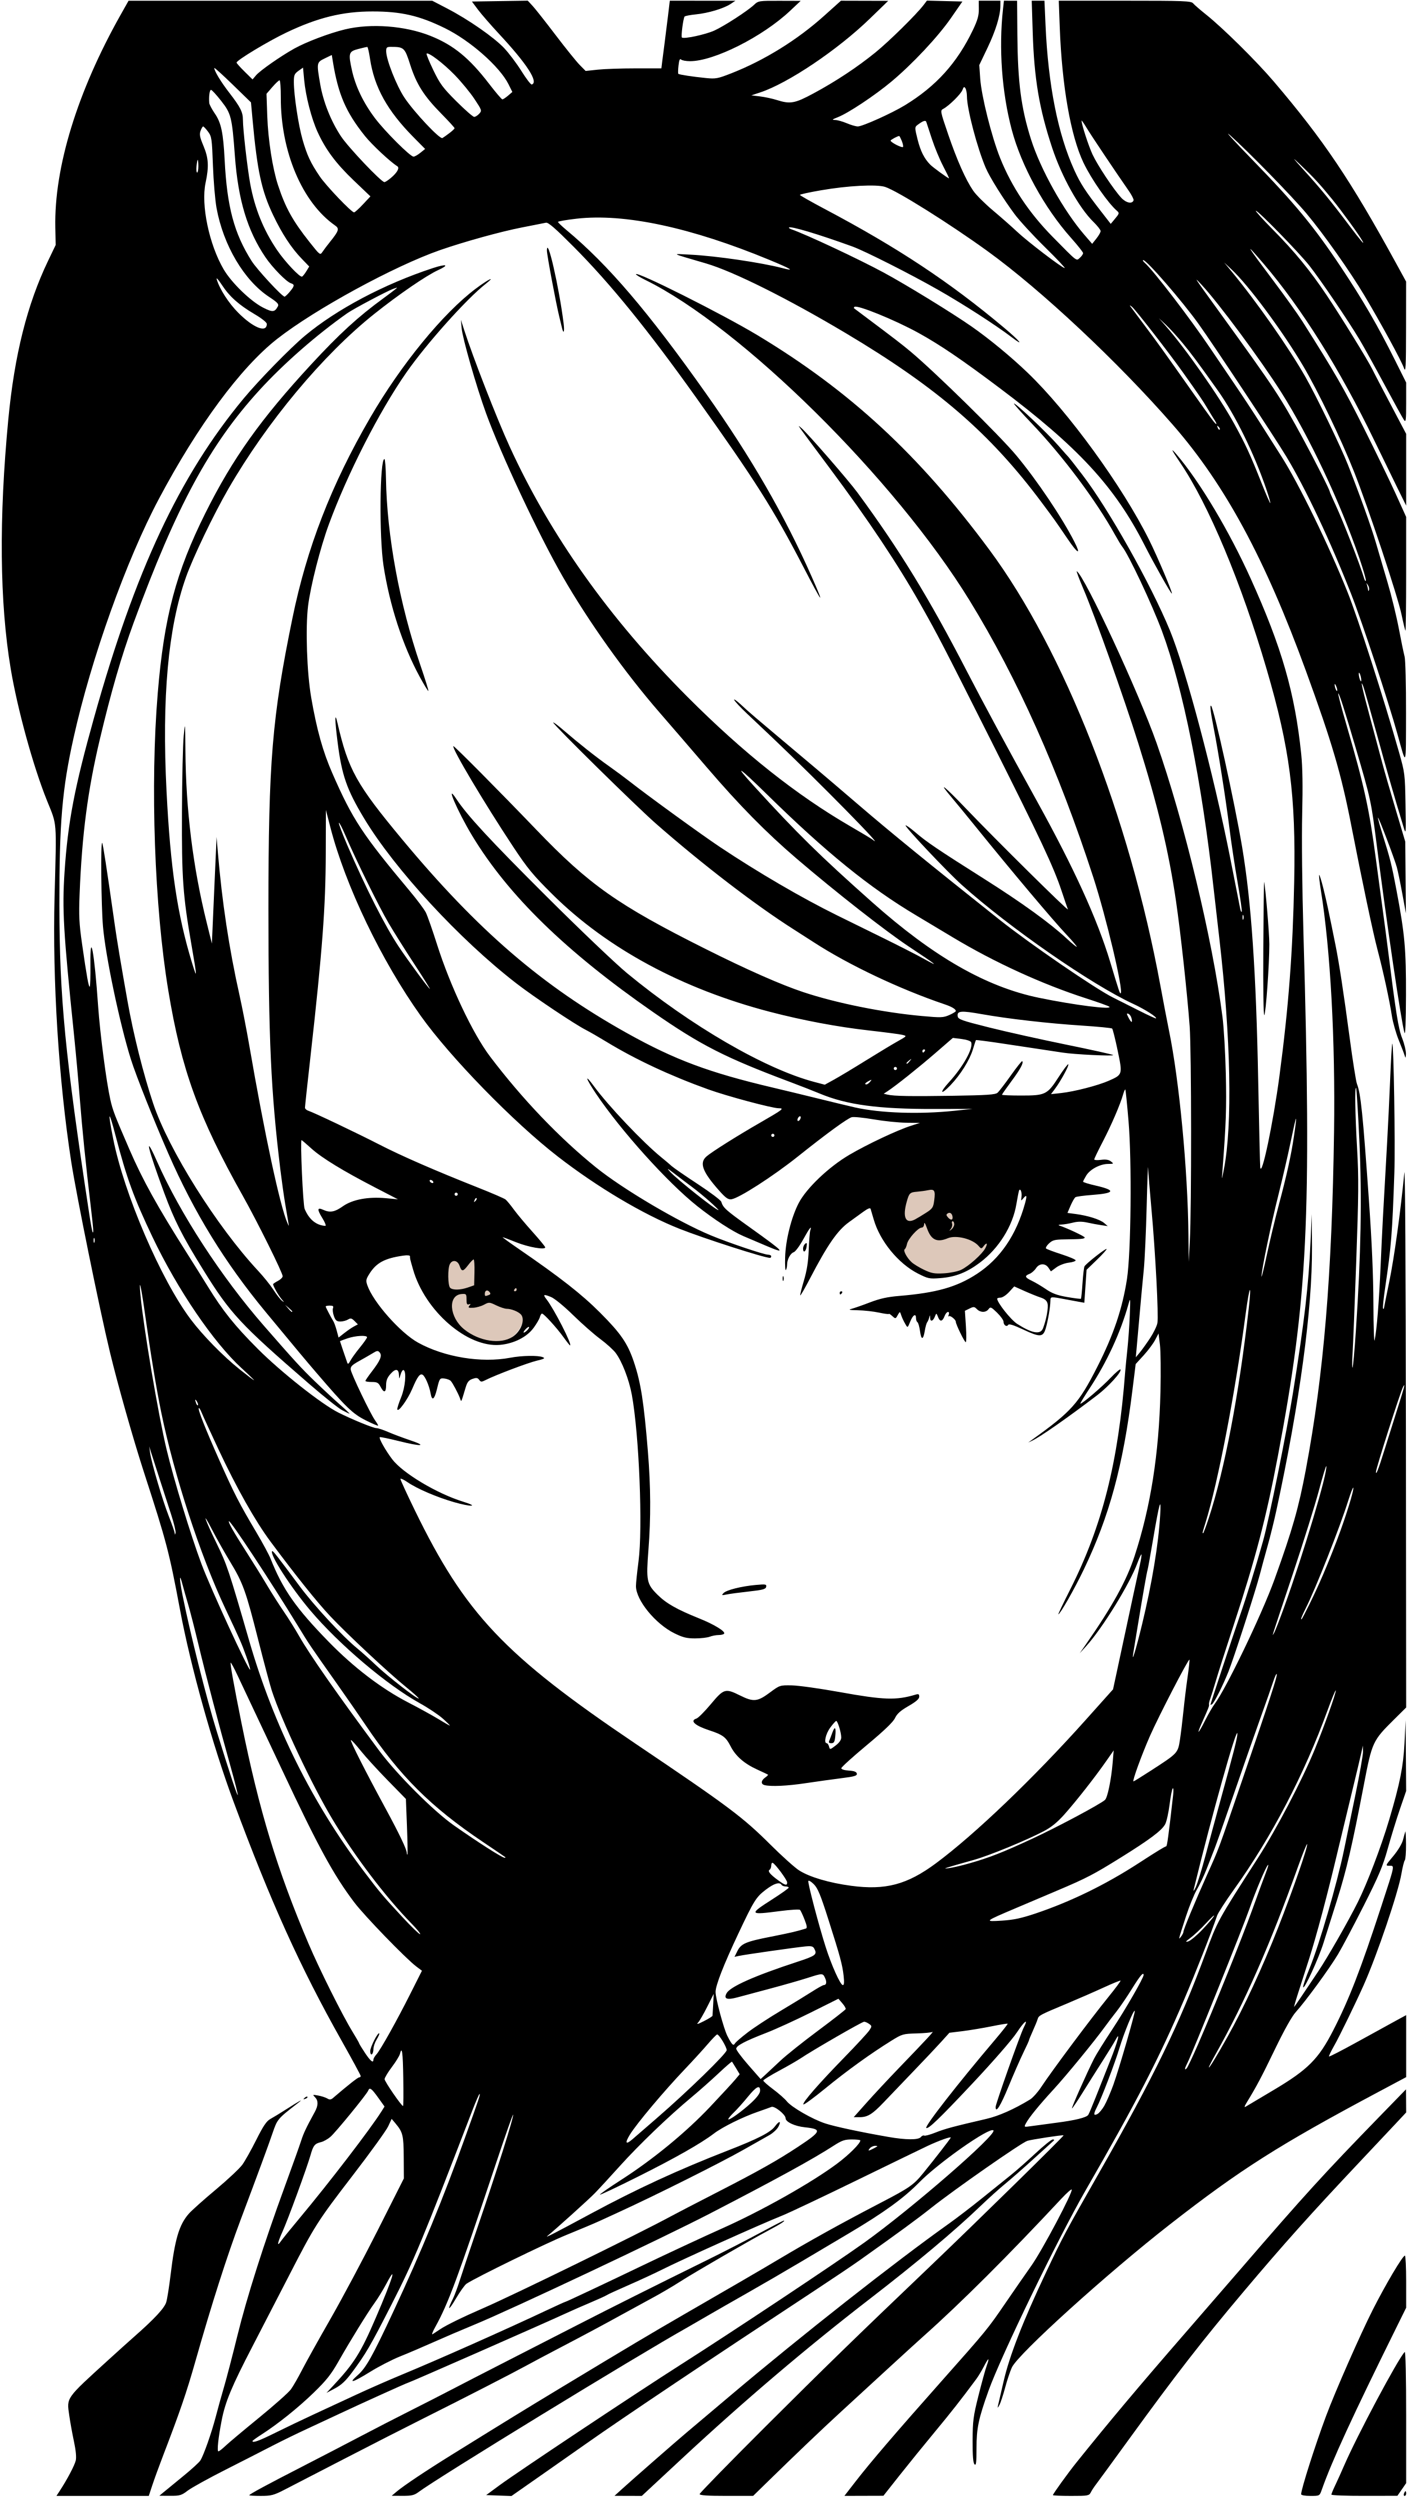 <?xml version="1.0" encoding="UTF-8" standalone="no"?>
<!-- Created with Inkscape (http://www.inkscape.org/) -->

<svg
   width="52.169mm"
   height="92.695mm"
   viewBox="0 0 52.169 92.695"
   version="1.1"
   id="svg8476"
   xml:space="preserve"
   inkscape:version="1.2 (dc2aedaf03, 2022-05-15)"
   sodipodi:docname="Brown eyed woman.svg"
   xmlns:inkscape="http://www.inkscape.org/namespaces/inkscape"
   xmlns:sodipodi="http://sodipodi.sourceforge.net/DTD/sodipodi-0.dtd"
   xmlns="http://www.w3.org/2000/svg"
   xmlns:svg="http://www.w3.org/2000/svg"
   xmlns:rdf="http://www.w3.org/1999/02/22-rdf-syntax-ns#"
   xmlns:cc="http://creativecommons.org/ns#"
   xmlns:dc="http://purl.org/dc/elements/1.1/"><title
     id="title10077">Brown eyed woman</title><sodipodi:namedview
     id="namedview8478"
     pagecolor="#ffffff"
     bordercolor="#666666"
     borderopacity="1.0"
     inkscape:showpageshadow="2"
     inkscape:pageopacity="0.0"
     inkscape:pagecheckerboard="0"
     inkscape:deskcolor="#d1d1d1"
     inkscape:document-units="mm"
     showgrid="false"
     inkscape:zoom="0.37205485"
     inkscape:cx="462.29743"
     inkscape:cy="485.14352"
     inkscape:window-width="1920"
     inkscape:window-height="991"
     inkscape:window-x="-9"
     inkscape:window-y="-9"
     inkscape:window-maximized="1"
     inkscape:current-layer="layer1" /><defs
     id="defs8473" /><g
     inkscape:label="Lager 1"
     inkscape:groupmode="layer"
     id="layer1"
     transform="translate(-22.439,-25.594)"><g
       id="g10071"
       transform="matrix(0.223,0,0,0.223,57.622,38.464)"><path
         id="path8546"
         style="fill:#ddc8ba;fill-opacity:1;stroke:none;stroke-width:0.289"
         d="m 91.268,97.949 a 9.048,8.689 47.651 0 0 -0.065,12.555 9.048,8.689 47.651 0 0 12.521,0.573 9.048,8.689 47.651 0 0 0.065,-12.555 A 9.048,8.689 47.651 0 0 91.268,97.949 Z M 42.677,163.603 a 8.566,6.487 0 0 0 -1.709,3.888 8.566,6.487 0 0 0 8.566,6.487 8.566,6.487 0 0 0 8.566,-6.488 8.566,6.487 0 0 0 -8.566,-6.487 8.566,6.487 0 0 0 -6.857,2.6 z"
         transform="matrix(0.713,0.701,-0.677,0.736,0,0)" /><path
         style="fill:#000000;stroke-width:0.265"
         d="m -147.825,356.415 c 1.233,-1.885 2.473,-4.242 2.654,-5.046 0.119,-0.528 0.008,-1.695 -0.293,-3.094 -0.267,-1.235 -0.626,-3.221 -0.798,-4.414 -0.43,-2.977 -0.631,-2.693 6.528,-9.212 1.6,-1.457 3.504,-3.172 4.232,-3.811 3.388,-2.976 5.077,-4.791 5.369,-5.768 0.165,-0.551 0.485,-2.549 0.711,-4.441 0.726,-6.058 1.431,-8.437 3.043,-10.273 0.476,-0.542 2.491,-2.344 4.478,-4.003 1.987,-1.66 3.981,-3.531 4.431,-4.16 0.45,-0.628 1.493,-2.49 2.318,-4.138 1.143,-2.281 1.695,-3.102 2.315,-3.44 0.448,-0.244 1.663,-0.986 2.7,-1.648 2.327,-1.486 2.922,-1.802 1.885,-0.998 -3.374,2.614 -3.403,2.649 -4.205,4.992 -0.734,2.145 -2.315,6.438 -5.308,14.408 -2.265,6.033 -4.831,14.06 -7.526,23.548 -1.477,5.199 -2.527,8.264 -5.396,15.743 -0.642,1.673 -1.433,3.846 -1.757,4.829 l -0.59,1.786 h -7.677 -7.677 z m 17.245,0.255 c 0.379,-0.322 1.823,-1.506 3.207,-2.631 1.385,-1.125 2.694,-2.316 2.909,-2.646 0.545,-0.837 1.89,-4.663 2.584,-7.347 0.319,-1.237 0.929,-3.432 1.355,-4.878 0.426,-1.446 1.431,-5.304 2.234,-8.573 1.562,-6.362 4.404,-15.294 7.926,-24.913 1.199,-3.274 2.39,-6.608 2.647,-7.408 0.42,-1.309 0.825,-2.166 2.299,-4.864 0.582,-1.066 0.589,-1.864 0.019,-2.434 -0.432,-0.432 -0.402,-0.446 0.562,-0.265 0.56,0.105 1.235,0.326 1.5,0.492 0.376,0.235 0.586,0.211 0.96,-0.109 2.461,-2.111 4.101,-3.403 4.318,-3.403 0.144,0 0.261,-0.105 0.261,-0.233 0,-0.128 -1.433,-2.777 -3.184,-5.887 -6.882,-12.222 -11.776,-23.052 -17.974,-39.769 -3.466,-9.348 -7.125,-22.475 -8.881,-31.857 -1.794,-9.587 -2.249,-11.326 -5.933,-22.664 -1.841,-5.666 -4.39,-14.656 -5.729,-20.207 -1.708,-7.077 -5.579,-26.13 -6.432,-31.651 -2.081,-13.475 -3.128,-30.156 -2.767,-44.053 0.34,-13.07 0.449,-11.716 -1.284,-16.033 -2.288,-5.697 -4.88,-15.129 -6.005,-21.845 -1.843,-11.011 -1.978,-24.986 -0.399,-41.497 1.022,-10.683 3.131,-19.093 6.603,-26.326 l 1.27,-2.646 -0.06,-2.91 c -0.207,-9.993 3.666,-22.598 10.874,-35.388 l 1.305,-2.315 h 25.248 25.248 l 2.508,1.304 c 3.509,1.825 7.727,4.758 9.437,6.562 0.795,0.84 2.096,2.566 2.889,3.836 0.794,1.27 1.562,2.272 1.708,2.227 1.178,-0.367 -0.77,-3.392 -5.377,-8.349 -1.408,-1.515 -3.013,-3.36 -3.566,-4.101 l -1.006,-1.347 4.643,-0.072 4.643,-0.072 0.801,0.866 c 0.441,0.476 2.158,2.652 3.816,4.835 1.658,2.183 3.463,4.423 4.011,4.979 l 0.996,1.01 2.003,-0.217 c 1.102,-0.119 3.935,-0.217 6.296,-0.217 h 4.293 l 0.146,-1.191 c 0.08,-0.655 0.257,-2.024 0.393,-3.043 0.136,-1.019 0.386,-3.013 0.555,-4.432 l 0.307,-2.58 5.457,0.002 5.457,0.002 -0.794,0.526 c -1.151,0.762 -3.699,1.531 -5.758,1.736 -0.984,0.098 -1.843,0.265 -1.908,0.37 -0.239,0.386 -0.614,3.323 -0.445,3.48 0.314,0.292 3.939,-0.487 5.418,-1.164 1.656,-0.758 5.521,-3.266 6.584,-4.273 0.696,-0.659 0.814,-0.677 4.233,-0.666 l 3.517,0.011 -1.771,1.666 c -4.576,4.306 -12.644,8.365 -16.626,8.365 -0.665,0 -1.336,-0.127 -1.49,-0.281 -0.199,-0.199 -0.324,0.093 -0.426,0.992 -0.08,0.7 -0.094,1.325 -0.033,1.387 0.138,0.141 2.303,0.471 4.62,0.705 1.595,0.161 1.941,0.095 4.233,-0.805 5.453,-2.141 10.914,-5.525 15.369,-9.523 l 2.818,-2.53 3.929,0.011 3.929,0.011 -3.042,2.949 c -5.366,5.202 -13.605,10.745 -18.257,12.282 l -1.455,0.481 1.455,0.178 c 0.8,0.098 2.051,0.367 2.778,0.597 2.248,0.712 2.991,0.577 6.139,-1.12 3.683,-1.985 7.266,-4.356 10.265,-6.793 2.273,-1.847 6.808,-6.314 7.997,-7.877 l 0.56,-0.736 2.948,0.075 2.948,0.075 -1.896,2.74 c -2.156,3.114 -6.402,7.646 -9.911,10.578 -2.744,2.293 -7.13,5.211 -8.864,5.897 -1.002,0.397 -1.079,0.473 -0.485,0.484 0.388,0.007 1.261,0.251 1.94,0.542 0.679,0.291 1.502,0.529 1.828,0.529 0.779,0 5.644,-2.189 7.829,-3.522 5.198,-3.172 8.697,-7.05 11.325,-12.553 0.757,-1.586 0.975,-2.363 0.965,-3.438 l -0.014,-1.389 h 1.8 1.8 l -0.004,0.86 c -0.007,1.62 -0.771,4.109 -2.138,6.973 l -1.368,2.865 0.157,2.258 c 0.202,2.91 1.905,9.693 3.314,13.204 1.923,4.79 4.809,9.119 8.745,13.114 4.178,4.241 3.896,4.025 4.521,3.459 0.293,-0.265 0.528,-0.612 0.524,-0.771 -0.004,-0.159 -0.91,-1.302 -2.012,-2.539 -4.417,-4.955 -8.273,-11.995 -9.856,-17.992 C 8.805,-42.375 8.278,-49.677 8.999,-56.203 l 0.153,-1.389 1.094,9.82e-4 1.094,9.82e-4 0.045,5.673 c 0.062,7.889 0.619,12.159 2.259,17.343 1.591,5.029 5.435,11.908 8.89,15.912 l 1.288,1.492 0.704,-0.883 c 0.387,-0.486 0.704,-1.043 0.704,-1.239 0,-0.196 -0.542,-0.887 -1.205,-1.535 -2.384,-2.333 -5.256,-7.492 -6.852,-12.306 -2.155,-6.502 -2.993,-11.483 -3.237,-19.235 l -0.165,-5.226 h 1.059 1.059 l 0.178,4.035 c 0.443,10.018 2.059,18.152 4.804,24.176 0.988,2.167 1.827,3.465 4.322,6.68 l 1.718,2.215 0.741,-0.892 c 0.695,-0.836 0.712,-0.916 0.284,-1.289 -1.492,-1.296 -4.264,-5.283 -5.559,-7.996 -2.126,-4.454 -3.576,-12.725 -3.943,-22.497 l -0.166,-4.432 h 10.989 c 9.905,0 11.025,0.043 11.352,0.438 0.2,0.241 1.177,1.087 2.171,1.881 2.807,2.24 8.391,7.765 11.271,11.151 8.273,9.727 12.723,16.342 20.305,30.186 l 1.666,3.043 -0.008,7.673 c -0.007,6.731 -0.052,7.551 -0.362,6.681 -0.441,-1.236 -3.807,-7.414 -6.522,-11.973 -2.423,-4.067 -6.816,-10.289 -9.676,-13.702 -2.363,-2.82 -9.574,-10.211 -12.661,-12.975 -1.164,-1.042 0.486,0.779 3.668,4.047 7.042,7.235 10.219,11.08 14.681,17.77 3.671,5.503 6.137,9.752 9.053,15.593 l 1.835,3.675 v 3.372 c 0,2.94 -0.047,3.305 -0.364,2.85 -0.2,-0.287 -1.643,-2.903 -3.205,-5.814 -1.562,-2.91 -3.442,-6.304 -4.177,-7.541 -1.794,-3.021 -6.536,-10.012 -8.345,-12.303 -1.705,-2.159 -8.496,-9.128 -8.896,-9.128 -0.15,0 1.11,1.399 2.8,3.109 3.678,3.721 6.193,6.788 8.995,10.971 2.377,3.548 6.804,10.731 7.562,12.27 0.451,0.916 1.902,3.689 4.742,9.062 l 0.887,1.678 v 5.968 5.968 l -1.488,-3.016 c -0.818,-1.659 -2.543,-5.199 -3.833,-7.868 -5.678,-11.748 -12.054,-21.931 -18.332,-29.279 -3.367,-3.941 -3.037,-3.361 1.58,2.778 1.916,2.547 4.086,5.583 4.822,6.747 5.401,8.536 6.907,11.149 10.14,17.595 2.007,4.002 4.428,8.996 5.38,11.098 l 1.73,3.822 v 9.517 c 0,5.234 -0.052,9.465 -0.115,9.402 -0.063,-0.063 -0.355,-1.263 -0.648,-2.665 -0.649,-3.109 -5.524,-17.776 -7.899,-23.766 -2.175,-5.487 -6.005,-13.44 -8.496,-17.644 -3.422,-5.775 -8.995,-13.29 -11.835,-15.958 l -1.268,-1.191 1.173,1.418 c 4.228,5.109 9.587,12.761 12.374,17.669 1.809,3.185 5.837,11.515 7.02,14.515 1.968,4.992 3.897,10.365 4.646,12.937 0.428,1.47 1.307,4.459 1.952,6.642 0.645,2.183 1.489,5.636 1.875,7.673 0.386,2.037 0.818,4.135 0.961,4.661 0.146,0.539 0.251,4.641 0.241,9.393 -0.02,9.278 0.095,8.99 -1.418,3.541 -1.519,-5.471 -5.872,-18.652 -7.689,-23.283 -3.478,-8.863 -7.537,-17.474 -10.779,-22.866 -1.939,-3.226 -12.118,-18.61 -14.631,-22.113 -2.719,-3.79 -8.609,-10.583 -9.177,-10.583 -0.147,0 -0.031,0.208 0.258,0.463 1.429,1.257 7.554,9.248 10.901,14.221 1.077,1.601 2.932,4.339 4.123,6.085 1.19,1.746 3.033,4.544 4.095,6.218 1.062,1.673 2.689,4.233 3.616,5.689 2.887,4.533 7.822,14.659 10.961,22.49 1.747,4.358 6.05,17.742 8.592,26.723 0.945,3.341 0.976,3.587 1.064,8.599 0.087,4.945 0.074,5.104 -0.311,3.836 -1.661,-5.472 -2.721,-9.157 -4.467,-15.532 -1.104,-4.031 -2.118,-7.603 -2.252,-7.938 -0.567,-1.412 -0.188,0.312 1.179,5.375 0.801,2.966 1.709,6.346 2.016,7.51 0.307,1.164 1.287,4.557 2.176,7.541 l 1.617,5.424 0.054,5.953 0.054,5.953 -0.609,-3.307 c -0.335,-1.819 -0.742,-3.784 -0.905,-4.366 -0.414,-1.48 -3.023,-8.348 -3.131,-8.241 -0.049,0.049 0.282,1.268 0.734,2.709 1.304,4.155 1.52,5.021 2.342,9.368 1.374,7.272 1.606,9.829 1.581,17.452 -0.015,4.573 -0.105,6.746 -0.259,6.23 -0.523,-1.754 -2.943,-18.144 -4.591,-31.09 -0.952,-7.483 -0.994,-7.676 -3.496,-16.215 -1.839,-6.276 -2.787,-9.23 -2.919,-9.098 -0.068,0.068 0.532,2.368 1.333,5.111 2.971,10.18 3.814,14.019 4.928,22.45 0.308,2.328 0.789,5.9 1.069,7.938 0.28,2.037 0.689,5.133 0.908,6.879 1.36,10.853 1.757,13.336 2.39,14.951 0.363,0.927 0.647,2.11 0.63,2.628 -0.019,0.576 -0.082,0.737 -0.163,0.413 -0.073,-0.291 -0.523,-1.482 -1.001,-2.646 -0.478,-1.164 -1.005,-3.005 -1.171,-4.09 -0.401,-2.62 -1.438,-7.399 -2.387,-10.991 -0.762,-2.885 -2.546,-11.341 -4.383,-20.77 -1.652,-8.482 -3.196,-13.74 -7.494,-25.532 C 52.56,35.163 45.907,22.856 37.224,12.906 28.107,2.459 15.367,-9.483 6.446,-15.943 c -6.329,-4.583 -15.019,-10.033 -17.048,-10.692 -1.423,-0.462 -6.201,-0.211 -10.667,0.562 -1.928,0.334 -3.506,0.677 -3.506,0.764 0,0.087 1.875,1.15 4.167,2.364 12.119,6.418 20.73,12.121 29.799,19.736 2.611,2.192 3.477,3.263 1.29,1.595 -2.669,-2.036 -8.058,-5.509 -12.28,-7.915 -4.591,-2.616 -12.189,-6.456 -14.245,-7.2 -5.715,-2.067 -10.269,-3.43 -10.544,-3.155 -0.063,0.063 0.11,0.194 0.386,0.29 2.515,0.881 11.06,4.884 15.318,7.176 3.692,1.988 11.419,6.728 14.684,9.009 2.946,2.058 6.531,5.016 9.304,7.678 6.747,6.476 15.744,18.857 20.178,27.767 1.384,2.781 3.938,8.801 3.795,8.944 -0.112,0.112 -2.949,-4.918 -4.561,-8.085 -4.936,-9.695 -10.998,-16.262 -24.113,-26.117 -6.295,-4.731 -9.864,-7.153 -13.467,-9.141 -3.902,-2.153 -10.241,-4.728 -10.645,-4.325 -0.088,0.088 -0.11,0.197 -0.049,0.243 0.061,0.046 0.825,0.62 1.698,1.274 5.07,3.801 6.236,4.698 7.673,5.9 4.128,3.454 14.798,13.93 17.566,17.246 3.441,4.122 7.667,10.405 9.706,14.429 1.131,2.231 0.573,2.008 -1.09,-0.436 -2.205,-3.242 -2.138,-3.148 -4.328,-6.086 -8.599,-11.536 -17.351,-19.107 -32.57,-28.177 -9.71,-5.786 -18.705,-10.276 -23.283,-11.619 -6.122,-1.797 -5.811,-1.617 -2.514,-1.453 4.171,0.207 11.73,1.317 15.244,2.237 2.139,0.56 1.493,0.153 -2.147,-1.355 -13.082,-5.419 -24.142,-7.783 -32.113,-6.865 -1.692,0.195 -3.076,0.435 -3.076,0.535 0,0.099 0.625,0.701 1.389,1.338 6.957,5.797 13.595,13.572 23.251,27.236 7.453,10.546 13.019,20.188 17.489,30.295 2.317,5.238 1.947,4.808 -1.379,-1.605 -4.914,-9.473 -7.974,-14.302 -17.759,-28.029 -8.032,-11.267 -14.272,-18.953 -20.342,-25.058 -3.071,-3.088 -4.265,-4.128 -4.648,-4.045 -0.283,0.061 -2.106,0.42 -4.051,0.799 -3.445,0.671 -9.527,2.354 -13.53,3.745 -7.623,2.649 -20.827,9.845 -27.12,14.78 -6.055,4.749 -13.163,14.363 -19.653,26.58 -5.435,10.232 -11.229,26.444 -14.182,39.688 -1.914,8.584 -2.39,14.189 -2.37,27.914 0.022,15.386 0.939,24.843 4.989,51.454 0.232,1.524 0.475,2.824 0.539,2.888 0.186,0.186 0.144,-0.409 -0.287,-4.073 -0.877,-7.443 -1.435,-12.932 -1.844,-18.122 -0.235,-2.983 -0.661,-7.686 -0.947,-10.451 -1.787,-17.292 -2.006,-21.035 -1.59,-27.252 0.556,-8.307 1.643,-13.996 4.901,-25.642 6.86,-24.52 14.227,-40.241 24.869,-53.071 2.527,-3.047 7.78,-8.425 10.205,-10.448 5.283,-4.407 13.194,-8.593 21.234,-11.234 2.324,-0.763 2.859,-0.567 0.9,0.33 -1.968,0.901 -6.581,4.067 -10.624,7.292 -8.528,6.803 -17.829,17.955 -24.248,29.075 -2.467,4.275 -5.868,11.359 -7.046,14.679 -2.975,8.385 -4.027,19.986 -3.232,35.658 0.65,12.808 1.781,20.422 4.225,28.443 0.891,2.924 0.88,2.575 -0.095,-3.043 -1.409,-8.117 -1.614,-10.978 -1.568,-21.96 0.023,-5.603 0.153,-11.318 0.289,-12.7 0.239,-2.441 0.248,-2.373 0.284,2.395 0.076,9.923 1.251,19.412 3.551,28.694 l 0.852,3.44 0.162,-3.704 c 0.089,-2.037 0.265,-6.026 0.39,-8.864 l 0.228,-5.159 0.211,2.514 c 0.701,8.33 1.865,16.021 3.605,23.813 0.439,1.965 1.168,5.715 1.621,8.334 2.56,14.816 5.108,26.687 6.331,29.501 0.279,0.643 0.284,0.639 0.153,-0.132 -0.074,-0.437 -0.305,-1.806 -0.515,-3.043 -0.21,-1.237 -0.563,-3.737 -0.785,-5.556 -1.587,-13 -1.997,-21.926 -1.998,-43.524 -5.3e-4,-24.454 0.604,-31.767 3.991,-48.286 2.406,-11.734 6.467,-22.202 12.932,-33.337 5.134,-8.843 12.111,-17.368 17.559,-21.456 2.127,-1.596 3.456,-2.222 1.592,-0.75 -3.204,2.531 -9.83,9.947 -13.158,14.727 -4.513,6.482 -9.757,16.756 -12.865,25.206 -1.422,3.866 -3.044,10.227 -3.458,13.561 -0.456,3.674 -0.202,11.115 0.522,15.279 0.933,5.366 1.934,8.948 3.5,12.529 3.37,7.706 4.99,10.172 12.872,19.591 1.21,1.446 2.416,3.056 2.679,3.577 0.263,0.521 1.102,2.912 1.864,5.313 2.193,6.912 5.955,14.861 8.827,18.653 5.353,7.068 11.538,13.539 17.636,18.452 4.457,3.591 13.675,9.039 19.1,11.289 2.991,1.24 8.811,3.2 9.503,3.2 0.276,0 0.502,0.119 0.502,0.265 0,0.146 -0.092,0.265 -0.204,0.265 -0.942,0 -10.921,-3.206 -15.01,-4.823 -6.039,-2.388 -13.658,-6.91 -20.272,-12.033 -7.354,-5.695 -17.855,-16.469 -22.77,-23.361 -6.556,-9.192 -12.534,-21.656 -15.038,-31.353 l -0.751,-2.91 -0.019,7.189 c -0.024,8.986 -0.568,16.212 -2.541,33.79 -0.505,4.494 -0.917,8.326 -0.917,8.515 0,0.189 0.245,0.422 0.543,0.517 0.901,0.286 8.081,3.703 11.892,5.66 3.669,1.884 9.193,4.291 16.404,7.149 2.256,0.894 4.282,1.77 4.504,1.947 0.222,0.177 0.841,0.925 1.376,1.662 0.535,0.737 1.929,2.404 3.097,3.704 1.168,1.3 2.127,2.468 2.13,2.595 0.011,0.464 -2.825,-0.034 -4.843,-0.85 -1.139,-0.46 -2.144,-0.837 -2.234,-0.837 -0.09,0 1.08,0.854 2.6,1.898 7.013,4.818 10.533,7.575 13.613,10.661 3.421,3.427 4.556,5.078 5.586,8.121 1.169,3.454 1.679,6.706 2.352,14.993 0.475,5.843 0.502,10.987 0.087,16.317 -0.398,5.109 -0.289,5.657 1.473,7.419 1.47,1.47 3.217,2.466 6.99,3.984 2.471,0.995 4.357,2.146 4.126,2.52 -0.079,0.127 -0.486,0.232 -0.904,0.232 -0.418,0 -1.094,0.126 -1.5,0.281 -0.407,0.155 -1.504,0.281 -2.439,0.281 -1.375,0 -2.026,-0.161 -3.408,-0.841 -3.188,-1.569 -6.413,-5.524 -6.413,-7.864 0,-0.492 0.192,-2.344 0.426,-4.115 0.729,-5.503 0.103,-21.074 -1.113,-27.694 -0.468,-2.546 -1.637,-5.565 -2.699,-6.968 -0.394,-0.52 -1.55,-1.562 -2.568,-2.316 -1.019,-0.753 -3.043,-2.535 -4.498,-3.959 -1.525,-1.493 -3.083,-2.768 -3.679,-3.011 -1.243,-0.507 -1.38,-0.431 -0.729,0.405 1.27,1.631 4.338,7.647 3.899,7.647 -0.057,0 -0.546,-0.616 -1.088,-1.37 -1.119,-1.558 -3.272,-3.922 -3.571,-3.922 -0.11,0 -0.272,0.268 -0.361,0.595 -0.088,0.327 -0.564,1.14 -1.057,1.807 -1.118,1.511 -3.257,2.589 -5.556,2.799 -5.432,0.496 -12.491,-5.624 -14.471,-12.547 -0.51,-1.783 -0.509,-1.781 -0.509,-2.183 0,-0.164 -0.436,-0.205 -1.124,-0.106 -3.089,0.445 -4.463,1.183 -5.625,3.023 -0.566,0.897 -0.608,1.125 -0.343,1.897 0.957,2.795 5.479,7.91 8.439,9.547 4.364,2.413 10.515,3.42 15.322,2.511 1.957,-0.37 4.64,-0.415 5.424,-0.091 0.424,0.176 0.223,0.291 -1.018,0.584 -1.477,0.348 -6.854,2.382 -8.488,3.21 -0.695,0.352 -0.807,0.349 -1.087,-0.035 -0.254,-0.347 -0.461,-0.375 -1.105,-0.151 -0.611,0.213 -0.87,0.531 -1.128,1.388 -0.804,2.67 -0.718,2.492 -0.925,1.906 -0.286,-0.813 -1.236,-2.609 -1.565,-2.96 -0.162,-0.173 -0.643,-0.351 -1.07,-0.397 -0.751,-0.08 -0.788,-0.029 -1.191,1.637 -0.462,1.911 -0.853,2.195 -1.096,0.794 -0.205,-1.183 -0.892,-2.788 -1.302,-3.042 -0.456,-0.282 -0.877,0.283 -1.748,2.342 -0.773,1.827 -2.456,4.103 -2.475,3.345 -0.005,-0.218 0.284,-1.111 0.644,-1.984 0.668,-1.622 0.903,-4.188 0.412,-4.492 -0.14,-0.086 -0.367,0.234 -0.505,0.712 -0.238,0.827 -0.252,0.834 -0.275,0.157 -0.037,-1.097 -0.552,-1.19 -1.39,-0.252 -0.558,0.625 -0.751,1.11 -0.751,1.894 0,1.254 -0.36,1.355 -0.926,0.26 -0.352,-0.68 -0.561,-0.794 -1.462,-0.794 -0.578,0 -1.052,-0.078 -1.052,-0.174 0,-0.096 0.466,-0.78 1.036,-1.521 1.44,-1.872 1.78,-2.676 1.351,-3.193 -0.301,-0.362 -0.425,-0.351 -1.163,0.1 -0.455,0.278 -1.481,0.869 -2.282,1.312 -1.176,0.652 -1.442,0.923 -1.385,1.413 0.082,0.701 3.258,7.328 4.037,8.421 0.288,0.404 0.523,0.806 0.523,0.895 0,0.088 -0.931,-0.308 -2.069,-0.88 -2.167,-1.089 -3.258,-2.144 -8.275,-7.999 -1.832,-2.137 -3.122,-3.683 -8.361,-10.017 -6.766,-8.181 -11.879,-16.503 -16.175,-26.326 -2.451,-5.606 -5.375,-12.966 -6.231,-15.683 -1.843,-5.854 -4.232,-17.229 -4.642,-22.101 -0.296,-3.521 -0.399,-14.144 -0.134,-13.879 0.133,0.133 0.739,4.074 2.106,13.695 0.361,2.541 0.985,6.275 2.1,12.568 0.985,5.56 2.638,12.156 4.277,17.066 2.558,7.665 10.564,20.426 17.464,27.836 0.909,0.976 2.056,2.405 2.55,3.175 0.494,0.77 1.126,1.575 1.404,1.789 0.418,0.321 0.408,0.274 -0.058,-0.265 -0.527,-0.61 -1.42,-2.173 -1.42,-2.486 0,-0.076 0.357,-0.323 0.794,-0.549 0.437,-0.226 0.794,-0.579 0.794,-0.785 0,-0.573 -4.208,-9.058 -6.631,-13.37 -7.348,-13.077 -10.207,-20.957 -12.384,-34.131 -2.3,-13.925 -3.019,-34.219 -1.752,-49.477 1.049,-12.632 3.027,-20.101 7.925,-29.916 4.518,-9.054 9.182,-15.609 17.564,-24.686 4.707,-5.097 7.808,-7.937 12.026,-11.015 0.698,-0.509 1.531,-1.135 1.852,-1.391 0.579,-0.462 0.578,-0.463 -0.211,-0.182 -1.021,0.363 -6.639,3.343 -7.661,4.064 -5.143,3.627 -10.569,8.38 -14.583,12.773 -8.27,9.051 -13.808,19.289 -20.918,38.67 -2.008,5.473 -3.743,11.45 -5.618,19.356 -2.022,8.524 -2.979,15.846 -3.372,25.792 -0.14,3.554 -0.076,4.879 0.4,8.207 0.776,5.429 1.118,7.331 1.289,7.16 0.08,-0.08 0.129,-1.723 0.109,-3.652 -0.061,-5.994 0.661,-2.098 1.286,6.943 0.311,4.49 1.366,12.564 2.021,15.468 0.415,1.837 0.688,2.551 3.215,8.388 2.16,4.991 4.644,9.472 9.434,17.022 1.108,1.746 2.703,4.293 3.545,5.66 2.533,4.112 4.475,6.536 8.328,10.398 3.839,3.847 10.608,9.197 13.406,10.595 2.342,1.171 5.799,2.584 6.321,2.584 0.266,0 1.123,0.28 1.905,0.623 0.782,0.343 2.434,0.965 3.671,1.382 3,1.012 1.937,1.097 -1.852,0.148 -1.673,-0.419 -3.099,-0.711 -3.167,-0.649 -0.19,0.172 0.936,2.175 2.054,3.656 1.748,2.316 7.448,5.726 11.829,7.078 2.686,0.829 1.347,0.898 -1.512,0.078 -2.894,-0.83 -6.183,-2.242 -7.777,-3.339 -0.639,-0.44 -1.162,-0.674 -1.162,-0.521 0,0.153 1.056,2.451 2.347,5.106 8.427,17.332 14.888,24.168 36.811,38.953 15.44,10.412 17.743,12.136 22.38,16.754 1.904,1.896 4.047,3.82 4.763,4.274 1.738,1.104 4.977,2.062 8.625,2.55 5.725,0.767 9.317,-0.184 14.106,-3.734 6.448,-4.779 16.229,-14.143 24.917,-23.854 l 4.539,-5.074 0.418,-1.938 c 1.031,-4.781 2.569,-11.954 3.082,-14.373 0.309,-1.455 0.734,-3.405 0.946,-4.332 0.211,-0.928 0.336,-1.734 0.278,-1.792 -0.058,-0.058 -0.359,0.582 -0.668,1.422 -1.282,3.485 -5.845,10.891 -8.521,13.831 l -1.084,1.191 1.104,-1.587 c 4.351,-6.254 6.693,-10.506 8.016,-14.552 2.678,-8.187 4.066,-17 4.313,-27.384 0.078,-3.274 0.037,-6.787 -0.09,-7.805 l -0.232,-1.852 -0.571,1.09 c -0.314,0.599 -1.17,1.744 -1.901,2.544 l -1.329,1.454 -0.533,4.298 c -1.567,12.645 -3.825,20.968 -8.113,29.905 -1.543,3.215 -3.929,7.408 -4.216,7.408 -0.061,0 0.836,-1.875 1.993,-4.167 5.306,-10.507 8,-21.184 9.128,-36.182 0.044,-0.582 0.207,-2.249 0.363,-3.704 0.156,-1.455 0.336,-4.015 0.401,-5.689 0.115,-2.969 0.109,-3.01 -0.253,-1.72 -1.304,4.65 -3.57,9.547 -6.436,13.903 -0.887,1.348 -1.577,2.487 -1.534,2.53 0.159,0.159 3.542,-2.723 5.001,-4.261 0.826,-0.871 1.575,-1.511 1.663,-1.423 0.313,0.313 -1.977,2.849 -3.879,4.297 -4.954,3.771 -9.451,6.913 -10.795,7.545 l -0.661,0.31 0.657,-0.471 c 6.55,-4.692 7.743,-6.026 10.835,-12.114 2.706,-5.327 4.168,-9.658 4.933,-14.605 0.674,-4.361 0.823,-19.508 0.259,-26.258 -0.237,-2.83 -0.477,-5.193 -0.534,-5.25 -0.057,-0.057 -0.217,0.294 -0.356,0.781 -0.485,1.702 -1.955,5.122 -3.378,7.86 -0.79,1.519 -1.435,2.86 -1.435,2.981 0,0.121 0.506,0.153 1.124,0.072 0.794,-0.104 1.28,-0.028 1.654,0.261 0.505,0.39 0.483,0.41 -0.474,0.418 -1.343,0.011 -3.001,0.895 -3.637,1.937 -0.285,0.467 -0.518,0.925 -0.519,1.017 -5.3e-4,0.092 0.922,0.378 2.05,0.636 3.46,0.791 3.279,1.281 -0.583,1.57 -1.337,0.1 -2.564,0.264 -2.726,0.365 -0.163,0.1 -0.531,0.732 -0.819,1.403 l -0.523,1.22 1.366,0.178 c 2.014,0.263 4.043,0.903 4.73,1.493 l 0.605,0.519 -1.058,-0.154 c -0.582,-0.085 -1.628,-0.279 -2.325,-0.432 -0.902,-0.198 -1.603,-0.193 -2.432,0.016 -0.641,0.161 -1.5,0.303 -1.908,0.314 -0.408,0.011 -0.564,0.081 -0.346,0.154 1.359,0.457 4.233,1.808 4.233,1.989 0,0.236 -0.489,0.284 -3.351,0.323 -1.624,0.022 -1.994,0.118 -2.583,0.671 -0.378,0.355 -0.596,0.735 -0.485,0.845 0.111,0.11 1.252,0.538 2.536,0.951 1.284,0.413 2.355,0.866 2.381,1.007 0.026,0.141 -0.488,0.319 -1.143,0.395 -0.667,0.078 -1.582,0.427 -2.08,0.794 l -0.89,0.655 -0.399,-0.595 c -0.543,-0.81 -1.532,-0.768 -2.095,0.09 -0.247,0.377 -0.726,0.791 -1.064,0.919 -0.861,0.328 -0.77,0.605 0.377,1.145 0.546,0.257 1.605,0.886 2.355,1.398 1.046,0.715 1.868,1.019 3.543,1.309 1.199,0.208 2.223,0.336 2.275,0.283 0.052,-0.052 0.171,-1.216 0.263,-2.587 0.092,-1.37 0.241,-2.63 0.331,-2.799 0.236,-0.444 3.527,-3.032 3.671,-2.888 0.067,0.067 -0.654,0.873 -1.603,1.791 l -1.725,1.668 -0.187,2.742 -0.187,2.742 -0.829,-0.15 c -0.456,-0.082 -1.484,-0.273 -2.284,-0.423 -2.532,-0.476 -2.512,-0.478 -2.525,0.249 -0.018,1.04 -0.398,3.291 -0.766,4.544 -0.449,1.529 -0.925,1.558 -3.758,0.23 -1.601,-0.75 -2.363,-0.988 -2.493,-0.777 -0.251,0.407 -0.776,0.055 -0.776,-0.52 0,-0.253 -0.484,-0.93 -1.076,-1.506 -0.991,-0.963 -1.103,-1.009 -1.418,-0.583 -0.441,0.596 -1.347,0.592 -1.938,-0.008 -0.415,-0.422 -0.542,-0.432 -1.228,-0.094 l -0.765,0.377 0.171,2.608 c 0.094,1.434 0.08,2.608 -0.031,2.608 -0.203,0 -1.653,-2.982 -1.653,-3.399 0,-0.367 -0.954,-1.115 -1.16,-0.909 -0.105,0.105 -0.112,-0.014 -0.016,-0.264 0.102,-0.265 0.05,-0.455 -0.125,-0.455 -0.165,0 -0.408,0.286 -0.541,0.636 -0.371,0.975 -0.773,1.063 -1.096,0.24 -0.281,-0.718 -0.299,-0.724 -0.51,-0.175 -0.326,0.846 -0.78,1.017 -0.816,0.307 -0.027,-0.541 -0.045,-0.551 -0.161,-0.082 -0.071,0.291 -0.223,0.648 -0.336,0.794 -0.113,0.146 -0.29,0.77 -0.391,1.388 -0.262,1.587 -0.588,1.615 -0.801,0.068 -0.1,-0.728 -0.29,-1.39 -0.422,-1.471 -0.132,-0.082 -0.24,-0.379 -0.24,-0.662 0,-0.867 -0.511,-0.571 -0.963,0.559 -0.425,1.062 -0.433,1.067 -0.781,0.463 -0.385,-0.667 -0.621,-1.189 -0.813,-1.8 -0.1,-0.317 -0.182,-0.291 -0.411,0.132 -0.424,0.785 -0.426,0.785 -1,0.266 -0.292,-0.264 -0.531,-0.417 -0.531,-0.34 0,0.077 -0.744,-0.019 -1.654,-0.214 -0.909,-0.195 -2.487,-0.371 -3.506,-0.391 -1.422,-0.028 -1.668,-0.084 -1.058,-0.239 0.437,-0.112 1.806,-0.591 3.043,-1.065 1.674,-0.642 2.926,-0.918 4.895,-1.081 6.173,-0.511 9.546,-1.467 12.902,-3.658 3.869,-2.526 6.55,-6.456 8.003,-11.732 0.368,-1.338 0.286,-1.54 -0.322,-0.794 -0.345,0.424 -0.368,0.403 -0.268,-0.247 0.126,-0.817 -0.232,-1.654 -0.429,-1.002 -0.065,0.214 -0.255,1.209 -0.424,2.21 -0.61,3.621 -2.927,7.328 -6.051,9.68 -2.182,1.642 -4.097,2.392 -6.602,2.584 -1.803,0.138 -2.029,0.092 -3.693,-0.751 -3.28,-1.662 -6.345,-5.413 -7.377,-9.029 -0.219,-0.767 -0.448,-1.545 -0.51,-1.729 -0.076,-0.227 -0.489,-0.057 -1.287,0.529 -0.647,0.475 -1.675,1.221 -2.286,1.657 -1.915,1.369 -3.578,3.764 -6.474,9.324 -0.852,1.635 -1.594,2.929 -1.649,2.873 -0.055,-0.055 0.215,-1.155 0.6,-2.444 0.5,-1.674 0.73,-3.132 0.805,-5.1 0.058,-1.516 0.174,-2.974 0.259,-3.241 0.313,-0.986 -0.127,-0.433 -1.177,1.48 -0.593,1.081 -1.3,2.036 -1.571,2.122 -0.555,0.176 -1.1,1.2 -1.106,2.077 -0.002,0.321 -0.091,0.721 -0.198,0.889 -0.107,0.168 -0.165,-0.777 -0.129,-2.102 0.077,-2.865 1.04,-6.706 2.268,-9.053 1.289,-2.463 4.99,-5.988 8.383,-7.985 3.006,-1.769 7.985,-4.115 10.319,-4.862 l 1.455,-0.466 -2.289,-0.024 c -1.259,-0.013 -3.69,-0.264 -5.404,-0.557 -1.713,-0.293 -3.362,-0.456 -3.664,-0.362 -0.771,0.239 -4.192,2.737 -8.939,6.525 -4.135,3.3 -9.855,6.979 -11.074,7.122 -0.542,0.064 -0.958,-0.238 -2.082,-1.508 -2.719,-3.074 -3.26,-4.539 -2.069,-5.596 0.833,-0.739 5.012,-3.375 8.93,-5.631 3.816,-2.198 4.078,-2.4 3.111,-2.4 -1.094,0 -8.555,-1.997 -11.74,-3.142 -6.289,-2.261 -12.095,-4.975 -16.872,-7.885 -1.298,-0.791 -2.848,-1.685 -3.445,-1.987 -1.841,-0.932 -8.612,-5.462 -11.535,-7.719 -9.465,-7.304 -20.268,-19.01 -25.364,-27.483 -2.872,-4.775 -3.688,-7.111 -4.386,-12.55 -0.498,-3.88 -0.509,-5.368 -0.024,-3.262 1.78,7.731 3.13,10.16 10.74,19.315 12.603,15.161 23.28,24.355 37.469,32.264 7.886,4.396 13.572,6.517 24.162,9.012 1.965,0.463 5.477,1.312 7.805,1.888 2.328,0.575 4.974,1.212 5.88,1.415 4.211,0.944 10.683,1.163 16.478,0.557 l 3.043,-0.318 -6.35,0.014 c -9.326,0.021 -14.536,-0.68 -19.05,-2.563 -1.019,-0.425 -3.221,-1.286 -4.895,-1.914 -10.856,-4.075 -14.856,-6.113 -22.754,-11.591 -14.542,-10.088 -24.133,-19.432 -30.136,-29.361 -2.435,-4.028 -4.619,-9.112 -2.609,-6.076 1.808,2.732 5.556,6.782 14.866,16.065 5.597,5.581 11.611,11.314 13.519,12.886 10.605,8.742 22.925,15.895 31.106,18.06 l 1.742,0.461 1.566,-0.864 c 0.861,-0.475 3.233,-1.9 5.27,-3.167 2.037,-1.266 4.411,-2.7 5.276,-3.185 1.571,-0.883 1.571,-0.883 0.794,-1.075 -0.428,-0.106 -2.921,-0.433 -5.54,-0.728 -5.224,-0.587 -11.053,-1.683 -16.471,-3.096 -14.627,-3.815 -27.131,-10.57 -36.196,-19.557 -3.232,-3.204 -4.115,-4.277 -6.543,-7.946 -4.797,-7.251 -10.219,-16.376 -9.913,-16.682 0.105,-0.105 7.622,7.473 13.825,13.935 8.755,9.122 13.538,12.492 28.046,19.762 6.979,3.497 12.551,5.959 16.328,7.214 5.487,1.823 13.175,3.371 19.696,3.966 3.196,0.292 3.568,0.278 4.564,-0.161 0.596,-0.263 1.084,-0.56 1.084,-0.66 0,-0.324 -0.637,-0.709 -1.852,-1.121 C -8.194,106.74 -16.691,102.708 -22.496,98.936 c -0.744,-0.484 -2.246,-1.447 -3.338,-2.142 -6.406,-4.075 -15.198,-10.827 -22.887,-17.576 -3.298,-2.895 -17.066,-16.447 -17.066,-16.799 0,-0.11 0.744,0.442 1.654,1.228 2.55,2.203 5.424,4.477 7.607,6.02 1.091,0.771 2.639,1.918 3.44,2.547 2.962,2.33 11.904,8.822 14.965,10.865 6.368,4.251 13.703,8.531 19.563,11.416 1.601,0.788 5.054,2.486 7.673,3.774 2.619,1.287 5.655,2.84 6.747,3.45 2.746,1.535 2.107,1.011 -2.39,-1.96 -3.893,-2.572 -12.248,-9.114 -18.777,-14.702 -5.088,-4.354 -9.533,-8.872 -14.976,-15.22 -2.605,-3.038 -6.144,-7.145 -7.866,-9.128 -5.718,-6.586 -11.764,-15.072 -16.047,-22.523 -4.046,-7.039 -10.264,-20.294 -12.785,-27.252 -1.617,-4.463 -3.888,-12.39 -4.038,-14.094 l -0.122,-1.384 0.51,1.587 c 1.475,4.594 5.45,14.8 7.576,19.449 6.754,14.775 16.623,28.667 29.616,41.689 9.28,9.301 18.117,16.316 27.127,21.535 1.819,1.054 3.456,2.037 3.638,2.185 2.566,2.093 -8.853,-9.53 -16.603,-16.9 -1.382,-1.315 -3.325,-3.153 -4.316,-4.086 -0.992,-0.933 -1.932,-1.934 -2.089,-2.225 -0.158,-0.291 0.36,0.066 1.151,0.794 1.704,1.568 0.496,0.539 12.398,10.56 1.382,1.164 4.531,3.848 6.996,5.964 5.497,4.719 11.548,9.651 23.563,19.205 5.011,3.985 15.906,11.456 18.84,12.92 0.989,0.493 2.987,1.498 4.44,2.233 1.453,0.735 2.682,1.297 2.729,1.249 0.207,-0.207 -1.871,-1.531 -3.803,-2.423 -6.945,-3.209 -20.66,-12.731 -28.513,-19.796 -2.435,-2.191 -9.509,-9.685 -9.32,-9.874 0.071,-0.072 0.819,0.462 1.661,1.184 1.838,1.578 3.654,2.805 11.42,7.718 6.255,3.957 10.948,7.352 13.71,9.919 0.918,0.853 1.669,1.463 1.669,1.355 0,-0.108 -0.744,-0.987 -1.654,-1.952 -2.348,-2.492 -9.099,-10.515 -15.28,-18.159 -1.382,-1.71 -3.129,-3.836 -3.882,-4.725 -2.418,-2.858 -1.243,-1.948 2.362,1.829 4.918,5.151 17.173,17.272 16.98,16.793 -0.088,-0.218 -0.559,-1.596 -1.047,-3.061 -1.344,-4.036 -3.499,-8.624 -11.843,-25.219 -7.941,-15.792 -8.684,-17.228 -11.52,-22.255 -3.865,-6.852 -8.701,-14.111 -15.337,-23.019 -5.698,-7.649 -5.317,-7.111 -4.577,-6.482 1.053,0.894 7.84,8.703 9.351,10.76 6.998,9.524 11.875,17.492 18.193,29.722 2.715,5.254 6.45,12.174 11.639,21.564 6.204,11.226 10.032,19.634 12.178,26.75 1.504,4.99 1.615,5.318 1.744,5.189 0.476,-0.476 -2.409,-12.67 -4.571,-19.32 C 18.228,70.363 11.415,55.12 3.459,42.156 -8.961,21.919 -34.522,-3.344 -50.513,-11.186 c -0.833,-0.409 -1.515,-0.828 -1.515,-0.932 0,-0.581 14.357,6.621 20.162,10.115 15.415,9.277 26.872,19.874 38.59,35.693 12.441,16.793 23.266,44.382 28.447,72.496 0.496,2.692 1.146,6.085 1.444,7.541 1.688,8.233 3.105,23.122 3.21,33.734 l 0.046,4.63 0.19,-3.44 c 0.298,-5.401 0.278,-31.611 -0.027,-35.719 -0.412,-5.552 -1.502,-15.547 -2.263,-20.769 -1.217,-8.34 -3.054,-16.026 -6.291,-26.327 -2.365,-7.524 -7.234,-21.218 -9.101,-25.596 -0.729,-1.709 -1.23,-3.048 -1.114,-2.976 1.324,0.818 10.315,20.18 13.269,28.573 4.567,12.977 9.297,32.627 10.954,45.508 0.225,1.746 0.475,6.032 0.557,9.525 0.132,5.64 0.042,8.19 -0.576,16.272 -0.109,1.423 -0.103,1.414 0.251,-0.397 1.45,-7.406 1.163,-21.906 -0.762,-38.497 -0.363,-3.129 -0.785,-6.82 -0.937,-8.202 -1.957,-17.758 -5.111,-33.475 -8.602,-42.856 -1.668,-4.482 -5.544,-12.708 -6.611,-14.029 -0.176,-0.218 -0.717,-1.111 -1.201,-1.984 -3.179,-5.735 -8.716,-13.13 -13.863,-18.517 -1.666,-1.744 -2.981,-3.22 -2.922,-3.279 0.179,-0.179 5.513,4.871 7.308,6.92 0.921,1.051 1.739,1.971 1.818,2.044 0.079,0.073 1.1,1.382 2.269,2.91 4.341,5.674 11.317,18.075 14.511,25.797 2.609,6.308 7.355,24.217 10.061,37.968 0.816,4.147 1.556,7.898 1.644,8.334 0.088,0.437 0.206,0.661 0.263,0.498 0.057,-0.163 -0.257,-2.365 -0.698,-4.895 -0.441,-2.53 -1.048,-6.564 -1.35,-8.965 -0.62,-4.927 -1.813,-12.519 -2.62,-16.669 -0.522,-2.689 -0.665,-3.916 -0.426,-3.677 0.489,0.489 3.948,16.247 5.163,23.521 1.519,9.092 2.317,20.733 2.667,38.894 0.144,7.494 0.294,13.924 0.333,14.287 0.205,1.934 2.164,-7.367 3.204,-15.214 1.517,-11.443 2.211,-20.598 2.447,-32.279 0.288,-14.256 -0.735,-22.151 -4.566,-35.244 -4.204,-14.371 -9.672,-27.438 -14.389,-34.39 -1.488,-2.192 -1.68,-2.636 -0.584,-1.35 3.848,4.52 8.723,12.691 12.322,20.654 5.152,11.399 7.337,18.999 8.385,29.163 0.224,2.173 0.274,5.304 0.16,9.922 -0.098,3.963 -0.011,12.206 0.211,19.976 1.355,47.325 0.709,60.555 -4.237,86.699 -1.965,10.39 -3.713,17.076 -7.389,28.263 -1.219,3.711 -2.532,7.818 -2.917,9.128 -0.385,1.31 -0.817,2.689 -0.959,3.066 -0.142,0.377 -0.233,0.793 -0.201,0.926 0.059,0.251 -0.056,0.549 -1.192,3.086 -0.962,2.147 -0.617,1.892 0.535,-0.396 0.531,-1.054 1.234,-2.275 1.563,-2.712 1.936,-2.576 7.892,-14.963 9.988,-20.771 2.978,-8.254 4.011,-11.876 5.213,-18.283 2.971,-15.841 4.338,-32.237 4.684,-56.197 0.218,-15.121 -0.606,-30.219 -2.188,-40.048 -0.22,-1.365 -0.35,-2.531 -0.29,-2.591 0.06,-0.06 0.368,0.918 0.683,2.175 0.519,2.071 0.927,3.974 2.037,9.508 0.599,2.987 1.363,7.988 2.349,15.384 0.507,3.804 1.053,7.257 1.213,7.673 0.644,1.672 0.968,4.835 2.005,19.541 0.472,6.7 0.716,12.375 0.732,17.011 0.013,3.826 0.106,6.565 0.206,6.085 0.354,-1.694 0.739,-6.5 1.001,-12.513 0.249,-5.709 0.397,-8.513 1.075,-20.373 0.15,-2.619 0.377,-7.361 0.505,-10.538 0.128,-3.177 0.286,-5.83 0.352,-5.896 0.232,-0.232 0.505,16.766 0.345,21.468 -0.342,10.041 -0.52,12.281 -1.498,18.88 -0.289,1.948 -0.462,3.605 -0.384,3.682 0.077,0.077 0.141,0.086 0.141,0.019 0,-0.067 0.407,-2.094 0.903,-4.505 0.816,-3.961 1.895,-11.777 2.496,-18.083 0.136,-1.425 0.242,15.948 0.266,43.266 l 0.039,45.647 -1.995,1.978 c -3.58,3.549 -3.67,3.744 -5.036,10.858 -1.965,10.233 -2.893,14.223 -4.467,19.194 -0.824,2.604 -1.835,5.805 -2.246,7.115 -0.818,2.608 -3.223,7.838 -3.383,7.359 -0.055,-0.165 0.43,-1.591 1.078,-3.168 1.615,-3.934 4.606,-14.22 5.719,-19.669 0.282,-1.382 1.115,-5.413 1.85,-8.957 0.735,-3.544 1.324,-6.877 1.308,-7.408 l -0.028,-0.965 -0.258,1.191 c -0.142,0.655 -0.951,4.048 -1.798,7.541 -0.847,3.493 -1.807,7.481 -2.134,8.864 -1.667,7.062 -3.533,14.084 -4.749,17.868 -0.746,2.323 -1.636,5.096 -1.978,6.162 -0.342,1.066 -0.564,1.881 -0.495,1.812 0.07,-0.07 0.632,-0.882 1.251,-1.806 0.619,-0.924 1.842,-2.751 2.72,-4.061 1.596,-2.383 4.947,-8.237 6.58,-11.496 1.577,-3.146 3.911,-9.277 5.244,-13.771 1.781,-6.007 2.341,-8.81 2.539,-12.7 l 0.195,-3.836 0.041,5.89 0.041,5.89 -1.024,2.974 c -0.563,1.636 -1.471,4.581 -2.018,6.546 -0.834,2.994 -1.481,4.534 -4.002,9.525 -1.654,3.274 -3.577,6.909 -4.273,8.078 -1.403,2.356 -5.393,7.822 -7.016,9.612 -0.672,0.741 -1.921,2.967 -3.491,6.218 -2.22,4.599 -3.047,6.158 -4.705,8.873 -0.371,0.608 -0.423,0.822 -0.159,0.661 0.215,-0.13 2.289,-1.365 4.609,-2.743 5.748,-3.413 7.505,-5.169 9.953,-9.946 2.638,-5.148 4.545,-10.067 7.994,-20.622 2.3,-7.037 2.241,-6.747 1.36,-6.747 -0.705,0 -0.699,-0.017 0.627,-1.604 0.79,-0.946 1.457,-2.058 1.625,-2.712 0.157,-0.61 0.328,-1.227 0.382,-1.373 0.053,-0.146 0.107,0.813 0.118,2.13 0.011,1.317 -0.08,2.508 -0.203,2.646 -0.123,0.138 -0.376,1.144 -0.561,2.236 -0.532,3.135 -4.043,13.496 -6.273,18.508 -1.327,2.983 -4.055,8.588 -4.897,10.06 -0.539,0.942 -0.93,1.763 -0.869,1.823 0.061,0.061 2.227,-1.057 4.814,-2.484 2.587,-1.427 5.447,-3 6.357,-3.495 l 1.654,-0.9 v 5.155 5.155 l -4.696,2.504 c -16.495,8.795 -22.915,12.875 -34.579,21.976 -10.447,8.151 -25.216,21.514 -26.279,23.778 -0.292,0.622 -0.799,2.143 -1.128,3.38 -0.328,1.237 -0.763,2.547 -0.966,2.91 -0.267,0.479 -0.332,0.515 -0.234,0.132 0.074,-0.291 0.501,-2.137 0.949,-4.101 0.955,-4.188 3.214,-9.996 7.012,-18.028 2.894,-6.119 3.187,-6.668 8.861,-16.633 9.141,-16.052 13.406,-24.836 17.677,-36.415 2.04,-5.53 1.952,-5.37 8.751,-15.962 3.112,-4.848 7.302,-12.853 9.422,-18.002 1.572,-3.816 3.61,-9.532 3.508,-9.838 -0.042,-0.127 -0.653,1.35 -1.358,3.282 -3.92,10.751 -9.322,21.098 -15.557,29.798 -1.392,1.942 -2.659,3.907 -2.816,4.366 -1.034,3.029 -3.501,9.306 -5.475,13.931 -4.188,9.811 -7.922,17.043 -16.394,31.75 -4.572,7.937 -14.077,27.555 -16.132,33.293 -1.676,4.681 -2.005,6.247 -2.005,9.551 0,2.428 -0.066,2.969 -0.331,2.704 -0.234,-0.234 -0.327,-1.393 -0.317,-3.956 0.012,-3.261 0.11,-4.01 0.975,-7.461 0.528,-2.11 1.142,-4.342 1.364,-4.961 0.531,-1.483 0.326,-1.427 -0.477,0.132 -0.356,0.691 -0.924,1.629 -1.261,2.085 -2.471,3.336 -4.162,5.491 -6.944,8.845 -1.757,2.119 -4.385,5.359 -5.84,7.199 l -2.646,3.347 -3.244,0.01 -3.244,0.01 1.899,-2.447 c 2.471,-3.185 6.577,-7.978 14.111,-16.47 7.703,-8.683 7.797,-8.798 10.763,-13.136 1.358,-1.986 3.304,-4.792 4.324,-6.236 1.816,-2.569 6.992,-12.351 6.693,-12.65 -0.083,-0.083 -0.85,0.598 -1.704,1.514 -8.734,9.369 -16.756,17.374 -22.855,22.804 -0.798,0.711 -3.41,3.092 -5.805,5.292 -2.394,2.199 -5.966,5.481 -7.937,7.292 -3.372,3.098 -7.271,6.816 -12.428,11.854 l -2.235,2.183 h -4.449 c -3.114,2.2e-4 -4.449,-0.089 -4.449,-0.297 0,-0.163 4.971,-5.256 11.046,-11.317 9.716,-9.693 14.858,-14.699 27.054,-26.341 7.844,-7.488 22.532,-21.899 22.415,-21.992 -0.129,-0.102 -5.399,0.701 -6.04,0.92 -1.042,0.356 -12.095,8.068 -15.978,11.148 -2.369,1.879 -5.272,4.005 -11.906,8.718 -1.164,0.827 -4.438,3.032 -7.276,4.899 -17.713,11.655 -32.063,21.269 -38.1,25.526 -1.382,0.975 -4.761,3.344 -7.507,5.265 l -4.994,3.492 -2.102,-0.076 -2.102,-0.076 2.201,-1.622 c 3.013,-2.221 22.805,-15.394 30.146,-20.065 8.559,-5.446 25.71,-16.849 30.501,-20.28 7.899,-5.656 22.139,-18.029 21.493,-18.675 -0.604,-0.604 -9.094,5.348 -12.339,8.651 -2.604,2.651 -5.909,5.042 -11.774,8.518 -1.601,0.949 -5.113,3.034 -7.805,4.633 -2.692,1.599 -6.74,3.954 -8.996,5.232 -2.256,1.278 -5.232,2.983 -6.615,3.789 -1.382,0.806 -2.871,1.666 -3.307,1.912 -8.794,4.951 -41.56,25.015 -44.763,27.409 -0.699,0.522 -1.149,0.628 -2.646,0.62 l -1.804,-0.01 0.794,-0.67 c 1.205,-1.017 4.848,-3.453 9.26,-6.192 9.318,-5.783 11.976,-7.416 17.992,-11.05 11.32,-6.839 15.402,-9.269 20.712,-12.332 7.251,-4.182 12.777,-7.397 15.271,-8.885 5.521,-3.293 10.673,-6.151 17.33,-9.614 4.738,-2.464 5.418,-2.939 6.995,-4.875 1.91,-2.346 4.5,-5.684 4.599,-5.926 0.099,-0.244 -1.923,0.475 -3.788,1.346 -0.728,0.34 -6.032,2.913 -11.787,5.719 -5.755,2.806 -11.351,5.455 -12.435,5.887 -3.634,1.45 -16.583,7.274 -20.06,9.022 -1.198,0.602 -3.687,1.753 -5.531,2.558 -1.845,0.805 -3.476,1.554 -3.625,1.666 -0.149,0.112 -1.343,0.656 -2.652,1.209 -1.31,0.553 -3.155,1.363 -4.101,1.8 -3.7,1.709 -26.132,11.57 -26.321,11.57 -0.139,0 -7.768,3.451 -11.25,5.089 -1.382,0.65 -3.883,1.816 -5.556,2.59 -1.673,0.774 -4.233,2.025 -5.689,2.779 -1.455,0.754 -4.961,2.545 -7.791,3.978 -2.83,1.434 -5.659,2.999 -6.286,3.477 -1.034,0.789 -1.308,0.87 -2.924,0.861 l -1.784,-0.01 0.69,-0.586 z m 10.279,-7.699 c 0.515,-0.493 3.021,-2.596 5.567,-4.674 2.547,-2.078 4.941,-4.205 5.32,-4.727 0.379,-0.522 1.208,-1.961 1.842,-3.198 0.634,-1.237 2.755,-5.047 4.714,-8.467 1.958,-3.42 5.513,-10.087 7.899,-14.817 l 4.338,-8.599 -0.023,-3.527 c -0.024,-3.693 -0.137,-4.15 -1.403,-5.66 l -0.604,-0.721 -0.58,1.25 c -0.319,0.688 -2.961,4.346 -5.87,8.129 -5.888,7.658 -6.363,8.404 -10.607,16.669 -1.644,3.201 -4.38,8.5 -6.081,11.774 -3.463,6.668 -4.524,9.215 -5.125,12.303 -0.567,2.917 -0.804,5.159 -0.543,5.159 0.12,0 0.64,-0.403 1.155,-0.896 z m 8.27,-2.174 c 1.642,-0.815 4.534,-2.199 6.426,-3.076 1.892,-0.877 5.106,-2.368 7.144,-3.314 2.037,-0.946 5.371,-2.409 7.408,-3.252 6.14,-2.54 17.472,-7.577 24.305,-10.803 1.581,-0.746 2.932,-1.357 3.002,-1.357 0.127,0 6.937,-3.207 12.777,-6.016 3.716,-1.788 10.539,-4.966 13.229,-6.163 6.551,-2.914 14.846,-7.582 19.113,-10.757 2.006,-1.492 3.905,-3.385 3.905,-3.892 0,-0.088 -0.636,-0.16 -1.414,-0.16 -1.194,0 -1.662,0.16 -3.01,1.031 -3.486,2.253 -9.439,5.518 -20.579,11.284 -7.852,4.065 -32.998,15.932 -39.026,18.418 -2.11,0.87 -5.265,2.22 -7.011,3 -1.746,0.78 -4.223,1.837 -5.505,2.348 -1.281,0.512 -3.496,1.651 -4.922,2.533 -2.978,1.84 -3.796,2.062 -2.1,0.569 1.379,-1.214 2.439,-3.108 5.939,-10.608 4.665,-9.998 8.231,-18.657 11.932,-28.972 2.343,-6.531 2.515,-7.046 2.39,-7.171 -0.06,-0.06 -0.602,1.172 -1.204,2.737 -8.365,21.75 -9.684,24.916 -13.478,32.347 -3.497,6.851 -4.205,8.068 -6.499,11.17 -1.071,1.448 -1.793,2.129 -2.856,2.696 l -1.424,0.759 1.085,-1.161 c 3.516,-3.762 4.606,-5.497 7.122,-11.347 2.785,-6.475 3.626,-9.174 1.767,-5.673 -0.545,1.027 -1.42,2.456 -1.943,3.175 -1.17,1.608 -4.023,6.229 -6.042,9.785 -1.218,2.146 -2.013,3.146 -4.131,5.2 -2.596,2.517 -5.992,5.234 -8.741,6.993 -0.782,0.5 -1.422,0.965 -1.422,1.034 0,0.363 1.074,-0.024 3.761,-1.358 z m 27.455,-17.242 c 0.973,-0.659 3.848,-2.064 7.149,-3.495 5.023,-2.177 25.897,-12.393 31.089,-15.214 0.873,-0.475 4.326,-2.267 7.673,-3.984 7.041,-3.612 10.114,-5.34 13.646,-7.675 3.833,-2.534 3.959,-2.899 1.102,-3.198 -1.72,-0.18 -3.239,-0.893 -3.239,-1.521 0,-0.603 -1.845,-2.077 -2.344,-1.873 -0.239,0.098 -1.259,0.463 -2.268,0.812 -2.541,0.879 -5.874,2.529 -7.294,3.611 -2.172,1.655 -6.418,4.065 -12.666,7.192 -3.397,1.7 -6.228,3.038 -6.292,2.975 -0.064,-0.064 1.527,-1.171 3.534,-2.462 5.347,-3.437 10.795,-7.916 14.825,-12.187 1.897,-2.01 3.77,-4.042 4.163,-4.514 l 0.714,-0.859 -0.598,-0.994 c -0.329,-0.546 -0.633,-1.039 -0.675,-1.095 -0.043,-0.056 -1.064,0.826 -2.269,1.96 -1.205,1.134 -3.203,2.903 -4.44,3.932 -3.779,3.142 -8.706,7.867 -11.906,11.418 -1.673,1.857 -3.578,3.923 -4.233,4.593 -1.029,1.052 -6.413,5.908 -7.844,7.075 -0.517,0.422 1.113,-0.414 7.182,-3.684 7.706,-4.152 14.566,-7.314 22.886,-10.55 4.931,-1.918 7.023,-2.992 7.755,-3.981 0.722,-0.976 1.098,-0.948 0.585,0.044 -0.223,0.431 -0.91,1.069 -1.528,1.418 -0.618,0.349 -2.506,1.419 -4.197,2.377 -3.996,2.264 -14.767,7.651 -21.003,10.503 -0.873,0.399 -2.242,1.028 -3.043,1.397 -0.8,0.369 -3.241,1.397 -5.424,2.284 -3.429,1.393 -15.131,7.106 -16.669,8.137 -0.291,0.195 -1.104,1.337 -1.806,2.536 -1.195,2.042 -1.475,1.999 -0.441,-0.067 0.255,-0.509 0.784,-1.938 1.176,-3.175 0.392,-1.237 1.649,-4.987 2.794,-8.334 3.312,-9.681 6.214,-18.874 6.02,-19.068 -0.059,-0.059 -1.328,3.552 -2.82,8.025 -6.347,19.031 -7.987,23.452 -10.12,27.275 -0.434,0.778 -0.633,1.319 -0.442,1.202 0.191,-0.117 0.762,-0.494 1.269,-0.836 z M -107.974,311.112 c 4.912,-5.879 11.77,-14.817 13.625,-17.758 l 0.516,-0.818 -1.072,-1.497 c -1.1,-1.536 -1.416,-1.756 -1.649,-1.149 -0.234,0.609 -5.447,6.986 -6.294,7.699 -0.447,0.376 -1.132,0.76 -1.521,0.853 -1.075,0.256 -1.308,0.541 -1.77,2.168 -0.597,2.1 -3.74,10.681 -4.657,12.714 -0.844,1.871 -0.978,2.633 -0.286,1.624 0.247,-0.36 1.646,-2.086 3.108,-3.836 z m 95.538,-11.647 c 0.657,-0.343 0.683,-0.395 0.195,-0.397 -0.31,0 -0.711,0.177 -0.892,0.395 -0.415,0.5 -0.258,0.5 0.697,0.003 z m -36.131,-4.998 c 5.125,-4.436 11.621,-10.756 11.621,-11.308 0,-0.535 -1.259,-2.613 -1.583,-2.613 -0.104,0 -0.827,0.744 -1.606,1.654 -0.779,0.91 -2.438,2.725 -3.685,4.035 -3.563,3.74 -8.119,9.162 -9.23,10.984 -0.865,1.418 -0.68,1.726 0.448,0.745 0.557,-0.484 2.373,-2.058 4.035,-3.496 z m 43.898,3.148 c 0.18,-0.217 0.434,-0.328 0.564,-0.247 0.13,0.081 0.98,-0.15 1.888,-0.511 1.556,-0.62 2.911,-0.984 8.455,-2.271 2.063,-0.479 4.595,-1.603 7.246,-3.215 0.451,-0.275 1.274,-1.185 1.827,-2.023 1.858,-2.814 8.222,-11.342 11.245,-15.07 1.149,-1.417 2.043,-2.621 1.988,-2.677 -0.056,-0.056 -1.33,0.463 -2.831,1.153 -1.502,0.69 -4.218,1.877 -6.037,2.639 -4.62,1.933 -4.732,1.993 -4.921,2.615 -0.093,0.305 -0.452,1.184 -0.799,1.952 -0.347,0.768 -0.63,1.46 -0.63,1.538 0,0.077 -0.426,1.015 -0.948,2.084 -0.521,1.069 -1.622,3.582 -2.447,5.585 -1.359,3.3 -2.161,4.575 -2.161,3.434 0,-0.504 4.104,-12.093 4.669,-13.188 0.848,-1.64 0.148,-1.139 -1.149,0.822 -0.787,1.189 -3.91,4.778 -7.315,8.404 -5.509,5.867 -7.451,7.737 -7.737,7.452 -0.28,-0.28 5.21,-7.32 11.39,-14.607 1.229,-1.45 2.196,-2.675 2.147,-2.724 -0.048,-0.048 -1.263,0.15 -2.7,0.44 -1.437,0.291 -3.598,0.65 -4.803,0.799 l -2.19,0.271 -1.379,1.528 c -0.758,0.84 -2.811,3.016 -4.562,4.835 -1.751,1.819 -3.955,4.122 -4.898,5.118 -1.955,2.064 -2.744,2.555 -4.107,2.555 h -0.964 l 2.179,-2.447 c 1.198,-1.346 3.613,-3.936 5.366,-5.755 4.645,-4.82 5.907,-6.183 5.531,-5.972 -0.184,0.103 -1.375,0.215 -2.646,0.248 -2.221,0.057 -2.382,0.104 -4.163,1.21 -3.461,2.149 -7.399,4.991 -10.98,7.923 -1.965,1.608 -3.612,2.809 -3.66,2.667 -0.126,-0.365 2.59,-3.476 6.849,-7.846 2.013,-2.065 3.868,-4.074 4.124,-4.464 0.445,-0.68 0.444,-0.723 -0.035,-1.073 -0.274,-0.201 -0.65,-0.365 -0.835,-0.365 -0.331,0 -8.489,4.706 -10.543,6.082 -0.582,0.39 -2.219,1.332 -3.638,2.094 -1.419,0.762 -2.58,1.486 -2.58,1.609 0,0.123 0.744,0.78 1.654,1.459 0.909,0.679 1.921,1.571 2.248,1.981 0.791,0.992 4.276,2.999 6.417,3.694 1.632,0.53 5.793,1.419 10.451,2.232 2.941,0.514 5.012,0.526 5.422,0.033 z m 22.492,-2.378 c 3.228,-0.421 5.036,-0.866 5.352,-1.318 0.106,-0.152 0.686,-1.526 1.289,-3.054 0.603,-1.528 1.677,-4.243 2.387,-6.034 1.261,-3.18 1.722,-5.004 0.848,-3.359 -0.232,0.437 -1.221,2.044 -2.198,3.572 -0.977,1.528 -2.46,3.879 -3.295,5.224 -0.835,1.345 -1.617,2.507 -1.737,2.581 -0.215,0.133 2.51,-6.007 3.699,-8.334 0.335,-0.655 1.709,-2.857 3.053,-4.895 2.167,-3.284 5.153,-8.471 5.153,-8.952 0,-0.581 -0.587,0.112 -1.925,2.271 -0.834,1.346 -1.988,3.043 -2.564,3.77 -0.576,0.728 -1.435,1.859 -1.909,2.514 -1.736,2.401 -6.433,8.134 -8.562,10.451 -2.435,2.649 -4.108,4.703 -4.611,5.661 -0.332,0.633 -0.33,0.634 0.822,0.466 0.635,-0.093 2.524,-0.347 4.197,-0.565 z m -50.602,-3.405 c 0.912,-0.859 1.389,-1.522 1.389,-1.931 0,-1.03 -0.627,-0.714 -2.049,1.031 -0.741,0.91 -1.774,2.064 -2.295,2.565 -0.521,0.501 -0.948,1.013 -0.948,1.137 0,0.347 2.351,-1.341 3.903,-2.802 z m 58.634,0.55 c 0.353,-0.616 1.021,-2.167 1.485,-3.446 0.925,-2.549 3.71,-12.168 3.567,-12.32 -0.194,-0.207 -1.797,3.684 -2.545,6.18 -0.77,2.567 -2.982,8.354 -3.79,9.918 -0.56,1.084 -0.523,1.412 0.122,1.067 0.286,-0.153 0.809,-0.783 1.162,-1.398 z m -116.573,-4.558 c -0.068,-4.37 -0.214,-5.417 -0.562,-4.029 -0.083,0.331 -0.688,1.313 -1.345,2.183 -0.656,0.869 -1.197,1.771 -1.2,2.004 -0.006,0.378 2.806,4.471 3.071,4.471 0.059,0 0.075,-2.083 0.036,-4.629 z m 62.707,-2.911 c 0.923,-0.873 3.725,-3.11 6.227,-4.972 2.502,-1.861 4.584,-3.485 4.627,-3.609 0.043,-0.123 -0.211,-0.562 -0.566,-0.973 l -0.644,-0.749 -4.598,2.294 c -2.529,1.262 -5.846,2.778 -7.372,3.369 -3.577,1.386 -5.023,2.149 -5.023,2.652 0,0.222 0.914,1.447 2.03,2.723 l 2.03,2.319 0.805,-0.733 c 0.443,-0.403 1.56,-1.447 2.483,-2.321 z m 69.422,-2.673 c 2.714,-6.233 7.341,-17.73 9.092,-22.595 0.917,-2.547 1.924,-5.285 2.239,-6.085 0.314,-0.8 0.452,-1.336 0.305,-1.191 -0.371,0.367 -2.014,4.262 -3.07,7.276 -1.156,3.299 -9.559,24.181 -10.335,25.68 -0.456,0.881 -0.504,1.264 -0.111,0.871 0.153,-0.153 0.999,-1.933 1.88,-3.956 z m 4.924,-1.306 c 2.704,-4.83 5.811,-11.531 8.397,-18.112 2.515,-6.399 5.045,-13.698 4.825,-13.918 -0.068,-0.068 -0.753,1.636 -1.522,3.787 -4.574,12.801 -8.864,22.562 -13.664,31.088 -0.632,1.123 -1.149,2.128 -1.149,2.235 0,0.286 1.262,-1.774 3.113,-5.079 z m -142.019,3.797 c 0,-0.173 0.224,-0.559 0.497,-0.86 0.671,-0.736 3.347,-5.521 5.671,-10.138 l 1.902,-3.778 -0.926,-0.695 c -1.732,-1.3 -8.62,-8.415 -10.313,-10.652 -3.461,-4.574 -6.007,-9.245 -12.022,-22.056 -1.655,-3.524 -3.744,-7.956 -4.643,-9.848 -0.899,-1.892 -2.121,-4.483 -2.714,-5.759 -0.594,-1.275 -1.128,-2.271 -1.187,-2.211 -0.118,0.118 0.564,3.917 1.809,10.087 2.936,14.541 5.944,24.435 11.143,36.645 1.823,4.282 5.62,11.885 7.302,14.623 0.605,0.985 1.1,1.85 1.1,1.922 0,0.072 0.434,0.785 0.964,1.583 0.93,1.401 1.418,1.792 1.418,1.137 z m -0.529,-1.41 c 0,-0.677 1.273,-3.177 1.502,-2.949 0.063,0.063 -0.13,0.515 -0.428,1.004 -0.298,0.489 -0.543,1.21 -0.543,1.602 -5.3e-4,0.392 -0.12,0.786 -0.266,0.876 -0.151,0.093 -0.265,-0.136 -0.265,-0.533 z m 62.768,-3.117 c 1.057,-0.805 3.47,-2.387 5.362,-3.516 1.892,-1.129 4.244,-2.568 5.228,-3.198 0.984,-0.63 1.899,-1.146 2.035,-1.146 0.453,0 0.552,-0.483 0.238,-1.171 -0.38,-0.834 -0.389,-0.834 -3.004,0.003 -1.164,0.372 -3.903,1.155 -6.085,1.738 -2.183,0.584 -4.661,1.246 -5.506,1.473 -1.738,0.465 -2.291,0.254 -1.789,-0.683 0.585,-1.093 4.631,-2.894 11.727,-5.219 3.129,-1.025 3.382,-1.222 2.852,-2.212 -0.21,-0.392 -0.49,-0.457 -1.521,-0.355 -1.68,0.167 -10.062,1.361 -10.999,1.567 l -0.739,0.163 0.474,-0.952 c 0.624,-1.254 1.377,-1.576 5.634,-2.412 3.11,-0.611 4.328,-0.895 5.754,-1.343 0.247,-0.078 0.192,-0.455 -0.217,-1.501 -0.301,-0.769 -0.639,-1.491 -0.75,-1.605 -0.111,-0.114 -1.597,-0.025 -3.302,0.198 -5.174,0.678 -5.252,0.569 -1.358,-1.921 1.525,-0.975 2.775,-1.863 2.778,-1.972 0.003,-0.109 -0.226,-0.198 -0.508,-0.198 -0.282,0 -0.587,-0.119 -0.677,-0.265 -0.323,-0.522 -1.236,-0.247 -2.591,0.779 -1.642,1.244 -1.99,1.797 -4.582,7.291 -2.486,5.269 -3.808,8.657 -3.802,9.746 0.006,1.092 1.362,6.13 1.97,7.319 0.738,1.445 0.988,1.694 1.243,1.239 0.118,-0.21 1.079,-1.041 2.137,-1.846 z m -5.856,-2.771 c 0.015,-0.107 0.065,-0.968 0.112,-1.914 l 0.085,-1.72 -1.061,2.117 c -0.583,1.164 -1.259,2.34 -1.501,2.614 -0.353,0.399 -0.166,0.359 0.948,-0.203 0.764,-0.385 1.401,-0.787 1.416,-0.894 z m 21.8,-6.61 c -0.215,-1.906 -0.564,-3.197 -2.551,-9.435 -1.293,-4.061 -1.747,-5.157 -2.41,-5.82 -0.449,-0.449 -0.859,-0.688 -0.911,-0.531 -0.112,0.336 1.726,7.33 2.876,10.943 0.982,3.087 2.458,6.364 2.866,6.364 0.21,0 0.249,-0.461 0.129,-1.521 z m 59.615,-7.67 c 0.918,-0.963 1.8,-1.995 1.959,-2.293 0.159,-0.298 -0.413,0.22 -1.273,1.15 -0.859,0.93 -2.039,2.042 -2.621,2.471 -0.842,0.621 -0.923,0.744 -0.397,0.602 0.364,-0.098 1.413,-0.967 2.331,-1.93 z m -3.125,0.361 c 0,-0.372 1.885,-4.925 3.903,-9.426 2.076,-4.632 1.746,-3.745 5.806,-15.61 4.712,-13.771 5.931,-17.506 5.821,-17.835 -0.053,-0.159 -0.31,0.366 -0.57,1.166 -0.26,0.8 -1.284,3.717 -2.276,6.482 -0.991,2.765 -2.95,8.361 -4.352,12.435 -1.402,4.075 -2.829,8.123 -3.17,8.996 -0.341,0.873 -0.946,2.415 -1.343,3.426 -0.397,1.011 -1.105,2.5 -1.573,3.307 -0.468,0.808 -1.293,2.838 -1.834,4.511 -1.298,4.019 -1.275,3.925 -0.809,3.323 0.219,-0.282 0.398,-0.632 0.398,-0.776 z m -128.357,-1.423 c -4.378,-4.494 -9.473,-11.223 -13.172,-17.396 -3.389,-5.657 -8.434,-16.362 -10.036,-21.299 -0.307,-0.946 -1.328,-4.766 -2.27,-8.49 -2.052,-8.114 -2.524,-9.424 -4.678,-12.979 -0.913,-1.507 -2.245,-3.872 -2.959,-5.254 -1.821,-3.524 -1.288,-1.902 0.747,2.272 1.695,3.477 1.973,4.31 5.393,16.132 4.094,14.154 10.526,27.073 19.126,38.42 2.64,3.483 3.052,3.972 6.351,7.536 1.448,1.564 2.769,2.844 2.936,2.844 0.167,0 -0.48,-0.804 -1.437,-1.786 z m 103.751,-1.646 c 5.852,-1.967 11.63,-4.783 17.138,-8.354 3.029,-1.964 4.158,-2.657 4.611,-2.829 0.16,-0.061 0.361,-1.546 1.155,-8.532 0.082,-0.725 0.053,-1.221 -0.066,-1.103 -0.119,0.119 -0.355,1.324 -0.525,2.679 -0.17,1.355 -0.497,2.826 -0.726,3.268 -0.536,1.037 -2.517,2.529 -7.36,5.544 -4.529,2.82 -5.713,3.436 -10.457,5.449 -1.928,0.818 -5.083,2.156 -7.011,2.974 -5.283,2.24 -5.324,2.276 -2.315,2.085 1.918,-0.122 3.234,-0.402 5.556,-1.182 z m 28.291,-9.665 c 0.618,-2.328 1.666,-6.198 2.328,-8.599 2.375,-8.613 2.981,-10.99 2.967,-11.642 -0.033,-1.498 -4.281,13.655 -7.27,25.929 -0.089,0.364 0.067,0.185 0.345,-0.397 0.278,-0.582 1.012,-2.963 1.63,-5.292 z m -69.566,4.49 c 0,-0.415 -1.986,-3.097 -2.41,-3.255 -0.13,-0.049 -0.236,0.153 -0.236,0.447 0,0.295 -0.125,0.613 -0.277,0.707 -0.36,0.223 0.096,0.779 1.442,1.756 1.171,0.851 1.482,0.923 1.482,0.345 z m 30.319,-3.174 c 3.355,-0.961 5.463,-1.787 10.427,-4.086 4.167,-1.929 11.401,-5.791 12.108,-6.463 0.419,-0.399 1.027,-3.342 1.262,-6.113 l 0.179,-2.117 -1.293,1.852 c -1.846,2.644 -4.927,6.569 -6.883,8.768 -1.204,1.353 -2.185,2.153 -3.46,2.821 -2.929,1.534 -9.026,4.039 -11.57,4.755 -5.163,1.453 -5.403,1.532 -4.209,1.388 0.595,-0.071 2.143,-0.434 3.44,-0.805 z m -77.172,-1.02 c -0.061,-0.055 -1.724,-1.185 -3.696,-2.511 -8.707,-5.852 -13.814,-10.937 -19.564,-19.481 -0.979,-1.455 -3.125,-4.551 -4.767,-6.879 -4.549,-6.449 -4.535,-6.428 -6.348,-9.393 -4.693,-7.678 -11.374,-17.818 -11.594,-17.598 -0.153,0.153 0.77,1.781 2.855,5.03 1.12,1.746 2.672,4.247 3.449,5.556 0.777,1.31 2.039,3.294 2.805,4.41 0.766,1.116 1.925,2.967 2.576,4.114 1.762,3.105 6.281,9.572 13.286,19.014 2.919,3.934 9.041,10.064 12.421,12.436 4.038,2.834 8.035,5.389 8.445,5.397 0.133,0.003 0.193,-0.04 0.132,-0.096 z m -16.36,-5.123 -0.179,-4.562 -3.042,-3.111 c -1.673,-1.711 -3.683,-3.914 -4.466,-4.897 -0.783,-0.982 -1.516,-1.786 -1.63,-1.786 -0.228,0 2.368,5.136 5.684,11.245 2.327,4.287 3.591,6.924 3.602,7.519 0.004,0.206 0.053,0.325 0.108,0.265 0.055,-0.061 0.02,-2.163 -0.078,-4.672 z m -29.353,-10.032 c -1.98,-7.055 -4.071,-15 -5.316,-20.199 -0.61,-2.547 -1.391,-5.583 -1.735,-6.747 -0.344,-1.164 -0.761,-2.635 -0.925,-3.268 -0.549,-2.121 -0.539,-0.946 0.016,1.837 1.243,6.228 3.963,17.069 5.638,22.465 2.336,7.527 3.432,10.847 3.543,10.736 0.057,-0.057 -0.492,-2.229 -1.221,-4.825 z m 153.105,0.723 c 4.431,-2.87 4.426,-2.865 4.771,-5.106 0.163,-1.059 0.421,-3.175 0.574,-4.703 0.153,-1.528 0.462,-4.069 0.687,-5.647 0.225,-1.578 0.368,-2.91 0.318,-2.96 -0.165,-0.165 -5.148,9.467 -6.563,12.688 -1.394,3.174 -2.987,7.561 -2.745,7.561 0.072,0 1.403,-0.825 2.96,-1.833 z m -117.786,-8.606 c -0.708,-0.635 -2.435,-1.789 -3.836,-2.564 -5.461,-3.021 -13.418,-9.765 -18.216,-15.44 -3.271,-3.87 -6.804,-9.367 -6.327,-9.844 0.115,-0.115 0.78,0.734 4.557,5.818 2.424,3.263 7.168,8.381 9.632,10.391 0.655,0.534 2.037,1.776 3.071,2.76 1.944,1.849 6.914,5.716 7.103,5.527 0.059,-0.059 -0.867,-0.896 -2.057,-1.861 -2.932,-2.375 -9.846,-8.837 -12.675,-11.846 -2.195,-2.334 -5.723,-6.743 -9.92,-12.396 -2.546,-3.429 -5.643,-8.921 -8.638,-15.317 -1.351,-2.886 -2.613,-5.638 -2.803,-6.115 -0.191,-0.478 -0.403,-0.812 -0.472,-0.743 -0.194,0.194 1.118,3.51 3.527,8.915 2.393,5.369 3.214,6.963 6.05,11.747 1.035,1.746 2.095,3.711 2.355,4.366 2.038,5.136 4.202,8.228 9.688,13.848 4.168,4.269 8.747,7.762 13.203,10.068 1.839,0.952 4.117,2.207 5.063,2.788 0.946,0.582 1.779,1.057 1.852,1.055 0.073,-0.003 -0.447,-0.522 -1.156,-1.157 z M -116.838,217.653 c -0.772,-2.159 -0.963,-2.596 -3.457,-7.884 -4.186,-8.875 -8.504,-22.108 -10.683,-32.733 -0.808,-3.942 -1.785,-9.871 -2.69,-16.326 -0.654,-4.669 -1.039,-6.281 -0.757,-3.175 0.475,5.237 2.973,20.017 4.356,25.775 1.218,5.072 4.049,14.351 5.82,19.076 1.529,4.08 7.828,17.757 8.068,17.517 0.06,-0.06 -0.236,-1.073 -0.657,-2.251 z m 148.953,-5.261 c 1.664,-6.887 2.731,-13.33 3.02,-18.233 0.188,-3.192 -0.139,-2.077 -1.166,3.969 -0.445,2.619 -0.863,4.941 -0.929,5.159 -0.15,0.494 -0.757,3.946 -1.607,9.128 -0.358,2.183 -0.71,4.326 -0.782,4.763 -0.313,1.886 0.468,-0.67 1.463,-4.786 z m 23.667,-2.995 c 3.227,-8.946 7.26,-22.458 6.966,-23.341 -0.044,-0.133 -0.598,1.695 -1.229,4.062 -0.632,2.367 -2.558,8.531 -4.28,13.697 -3.916,11.746 -3.536,10.551 -3.178,9.995 0.162,-0.251 0.936,-2.237 1.722,-4.414 z m 4.13,-0.297 c 1.592,-3.224 2.991,-6.477 4.605,-10.708 1.452,-3.807 2.923,-8.548 2.715,-8.755 -0.064,-0.064 -0.445,0.927 -0.847,2.202 -1.413,4.485 -5.391,14.557 -7.054,17.856 -0.697,1.383 -0.946,2.065 -0.645,1.764 0.065,-0.065 0.616,-1.126 1.225,-2.359 z M -129.308,194.121 c -0.465,-1.434 -1.346,-4.155 -1.96,-6.047 -0.613,-1.892 -1.245,-3.856 -1.403,-4.366 l -0.288,-0.926 0.142,1.058 c 0.22,1.636 2.078,7.933 3.123,10.582 0.516,1.309 0.952,2.559 0.969,2.778 0.024,0.315 0.055,0.308 0.146,-0.036 0.064,-0.239 -0.264,-1.609 -0.729,-3.043 z m 172.5,0.634 c 2.648,-8.035 5.039,-20.556 6.661,-34.889 0.523,-4.626 0.12,-3.885 -0.521,0.958 -1.733,13.084 -4.573,27.87 -6.631,34.526 -0.593,1.917 -0.578,1.852 -0.425,1.852 0.061,0 0.473,-1.101 0.917,-2.447 z m 29.145,-11.113 c 0.6,-1.928 1.617,-5.154 2.26,-7.169 1.172,-3.674 1.346,-4.351 0.928,-3.613 -0.419,0.74 -4.522,13.593 -4.522,14.167 0,0.619 0.414,-0.432 1.333,-3.386 z m -197.357,-8.315 c -0.312,-0.536 -0.387,-0.365 -0.132,0.301 0.091,0.236 0.221,0.374 0.289,0.306 0.068,-0.068 -0.002,-0.341 -0.157,-0.607 z m 7.426,-5.551 c -4.696,-4.308 -10.668,-13.094 -14.81,-21.787 -3.125,-6.558 -4.288,-9.754 -6.165,-16.933 -1.156,-4.426 -1.328,-4.156 -0.381,0.6 1.832,9.209 7.944,23.425 12.904,30.017 1.998,2.655 5.343,6.07 8.137,8.306 1.237,0.99 2.308,1.803 2.381,1.807 0.073,0.004 -0.857,-0.901 -2.067,-2.011 z m 185.271,-6.316 c 0.84,-12.559 1.014,-22.018 0.577,-31.445 -0.222,-4.784 -0.468,-8.763 -0.546,-8.841 -0.242,-0.242 -0.166,4.285 0.17,10.182 0.27,4.734 0.247,7.638 -0.147,18.653 -0.256,7.175 -0.534,14.117 -0.616,15.427 -0.082,1.31 -0.081,2.318 0.003,2.242 0.084,-0.077 0.336,-2.875 0.559,-6.218 z m -165.627,2.897 c 0.665,-0.816 1.208,-1.592 1.208,-1.724 0,-0.384 -1.912,-0.278 -3.26,0.181 -0.681,0.232 -1.238,0.444 -1.238,0.472 0,0.042 0.604,1.827 1.213,3.589 0.094,0.272 0.239,0.177 0.5,-0.327 0.202,-0.39 0.912,-1.376 1.576,-2.192 z m 131.394,-1.565 c 0.576,-0.872 1.127,-2.003 1.223,-2.514 0.222,-1.181 -0.323,-11.686 -0.983,-18.92 -0.279,-3.056 -0.529,-6.152 -0.556,-6.879 -0.027,-0.728 -0.136,2.13 -0.241,6.35 -0.106,4.22 -0.324,8.983 -0.484,10.583 -0.161,1.601 -0.47,4.934 -0.688,7.408 -0.218,2.474 -0.45,5.093 -0.517,5.821 l -0.121,1.323 0.659,-0.794 c 0.363,-0.437 1.131,-1.507 1.707,-2.379 z m -105.974,-0.244 c 1.424,-0.933 2.144,-2.943 1.341,-3.745 -0.471,-0.47 -1.596,-0.908 -2.335,-0.908 -0.308,0 -1.091,-0.257 -1.738,-0.57 -1.14,-0.552 -1.205,-0.555 -2.038,-0.106 -0.473,0.255 -1.282,0.483 -1.797,0.508 -0.787,0.037 -0.887,-0.017 -0.625,-0.34 0.249,-0.307 0.232,-0.354 -0.086,-0.236 -0.307,0.115 -0.397,-0.069 -0.397,-0.81 0,-0.902 -0.047,-0.955 -0.794,-0.902 -2.353,0.169 -2.093,3.863 0.414,5.878 2.49,2.001 6.049,2.545 8.054,1.232 z m -26.362,-1.731 0.628,-0.329 -0.564,-0.564 c -0.477,-0.477 -0.645,-0.514 -1.087,-0.238 -0.287,0.179 -0.857,0.326 -1.267,0.326 -0.605,0 -0.805,-0.167 -1.067,-0.892 -0.177,-0.491 -0.248,-1.086 -0.157,-1.323 0.127,-0.33 0.004,-0.431 -0.524,-0.431 -0.379,0 -0.69,0.064 -0.69,0.143 0,0.134 0.768,1.612 1.301,2.503 0.13,0.218 0.374,0.908 0.54,1.533 l 0.303,1.136 0.978,-0.767 c 0.538,-0.422 1.261,-0.915 1.606,-1.096 z m 28.792,0.637 c 0.225,-0.225 0.355,-0.464 0.288,-0.531 -0.067,-0.067 -0.337,0.118 -0.602,0.409 -0.561,0.62 -0.29,0.725 0.314,0.121 z m 85.755,-0.318 c 0.557,-1.463 0.919,-3.439 0.752,-4.105 -0.123,-0.489 -0.453,-0.776 -1.164,-1.01 -0.546,-0.18 -1.755,-0.668 -2.687,-1.086 l -1.694,-0.759 -0.855,0.933 c -0.47,0.513 -1.107,0.933 -1.414,0.933 -0.308,0 -0.56,0.081 -0.56,0.18 0,0.655 2.28,3.523 3.335,4.195 2.49,1.587 3.867,1.818 4.286,0.718 z m -124.832,-2.803 c 0,-0.05 -0.268,-0.318 -0.595,-0.595 l -0.595,-0.504 0.504,0.595 c 0.474,0.559 0.687,0.716 0.687,0.504 z m 32.661,-2.718 c 0.327,-0.126 0.356,-0.247 0.124,-0.526 -0.347,-0.419 -0.771,-0.249 -0.771,0.308 0,0.43 0.05,0.447 0.647,0.218 z m 4.645,-0.895 c 0,-0.146 -0.052,-0.265 -0.117,-0.265 -0.064,0 -0.19,0.119 -0.28,0.265 -0.09,0.146 -0.037,0.265 0.117,0.265 0.154,0 0.28,-0.119 0.28,-0.265 z m -8.095,-0.368 1.034,-0.36 0.052,-2.15 c 0.029,-1.182 -0.035,-2.15 -0.142,-2.15 -0.107,0 -0.512,0.417 -0.901,0.926 -0.863,1.131 -1.078,1.151 -1.433,0.132 -0.323,-0.926 -1.192,-1.077 -1.618,-0.282 -0.377,0.704 -0.345,3.544 0.044,3.933 0.418,0.418 1.681,0.397 2.965,-0.05 z m 134.783,-13.571 c 1.362,-5.105 2.076,-8.335 2.561,-11.594 0.61,-4.098 0.438,-3.835 -0.517,0.794 -0.481,2.328 -1.415,6.376 -2.075,8.996 -1.22,4.837 -2.849,12.696 -2.809,13.553 0.012,0.259 0.421,-1.397 0.908,-3.679 0.488,-2.282 1.357,-5.913 1.933,-8.07 z M 2.024,153.422 c 1.271,-0.603 3.529,-2.623 4.042,-3.615 0.434,-0.84 0.242,-1.02 -0.316,-0.296 -0.337,0.437 -0.382,0.433 -0.823,-0.077 -1.004,-1.163 -3.737,-1.846 -5.098,-1.274 -1.818,0.765 -2.78,0.304 -3.473,-1.663 -0.29,-0.823 -0.46,-1.071 -0.473,-0.69 -0.012,0.344 -0.188,0.595 -0.418,0.595 -0.586,0 -2.258,1.869 -2.431,2.717 -0.083,0.403 -0.253,0.797 -0.379,0.875 -0.301,0.186 0.347,1.414 1.133,2.145 0.341,0.318 1.275,0.89 2.076,1.271 1.242,0.592 1.727,0.678 3.307,0.591 1.029,-0.057 2.298,-0.314 2.855,-0.578 z M -142.075,148.188 c -0.073,-0.182 -0.133,-0.033 -0.133,0.331 0,0.364 0.06,0.513 0.133,0.331 0.073,-0.182 0.073,-0.48 0,-0.661 z m 142.964,-2.348 c 0,-0.273 -0.115,-0.497 -0.256,-0.497 -0.141,0 -0.187,0.18 -0.103,0.4 0.085,0.22 -0.009,0.607 -0.207,0.86 -0.326,0.416 -0.316,0.425 0.103,0.097 0.255,-0.2 0.463,-0.587 0.463,-0.86 z M -104.184,144.801 c -0.901,-1.465 -0.854,-1.823 0.177,-1.353 1.105,0.503 1.901,0.358 3.229,-0.588 1.588,-1.131 4.221,-1.629 7.16,-1.354 l 2.011,0.188 -3.692,-1.911 c -5.466,-2.829 -8.96,-4.964 -10.696,-6.535 -0.85,-0.769 -1.587,-1.399 -1.636,-1.399 -0.247,-0.001 0.238,10.8 0.514,11.447 0.752,1.765 1.896,2.705 3.428,2.817 0.188,0.014 -0.023,-0.547 -0.494,-1.312 z m 98.542,0.243 c 0.318,-0.165 1.13,-0.652 1.804,-1.083 1.12,-0.716 1.241,-0.896 1.399,-2.09 0.217,-1.637 0.05,-1.92 -1.004,-1.697 -0.455,0.096 -1.282,0.211 -1.837,0.255 -1.195,0.096 -1.32,0.214 -1.724,1.638 -0.74,2.606 -0.2,3.787 1.362,2.977 z m 6.262,-0.296 c -0.008,-0.614 -0.391,-0.974 -0.78,-0.734 -0.309,0.191 -0.313,0.302 -0.027,0.647 0.415,0.5 0.812,0.543 0.806,0.086 z M -78.537,141.5 c -0.082,-0.082 -0.229,0.065 -0.329,0.326 -0.144,0.377 -0.113,0.407 0.148,0.148 0.181,-0.179 0.262,-0.393 0.181,-0.474 z m -3.124,-0.654 c 0,-0.146 -0.119,-0.265 -0.265,-0.265 -0.146,0 -0.265,0.119 -0.265,0.265 0,0.146 0.119,0.265 0.265,0.265 0.146,0 0.265,-0.119 0.265,-0.265 z m -4.101,-2.117 c -0.09,-0.146 -0.283,-0.265 -0.428,-0.265 -0.146,0 -0.191,0.119 -0.101,0.265 0.09,0.146 0.283,0.265 0.428,0.265 0.146,0 0.191,-0.119 0.101,-0.265 z m 56.753,-7.673 c 0,-0.146 -0.119,-0.265 -0.265,-0.265 -0.146,0 -0.265,0.119 -0.265,0.265 0,0.146 0.119,0.265 0.265,0.265 0.146,0 0.265,-0.119 0.265,-0.265 z m 4.329,-2.778 c 0.084,-0.218 0.05,-0.397 -0.076,-0.397 -0.125,0 -0.296,0.179 -0.38,0.397 -0.084,0.218 -0.05,0.397 0.076,0.397 0.125,0 0.297,-0.179 0.38,-0.397 z m 32.764,-4.296 c 0.246,-0.214 1.244,-1.513 2.217,-2.885 0.973,-1.373 1.824,-2.441 1.891,-2.374 0.267,0.267 -0.301,1.323 -1.797,3.34 -0.863,1.164 -1.569,2.175 -1.569,2.247 0,0.072 1.435,0.131 3.188,0.131 4.049,0 4.343,-0.146 6.238,-3.083 0.802,-1.243 1.524,-2.194 1.604,-2.114 0.17,0.17 -1.267,2.815 -2.223,4.089 l -0.657,0.876 1.679,-0.182 c 2.195,-0.238 6.16,-1.261 7.94,-2.05 2.303,-1.02 2.301,-1.012 1.464,-5.03 -0.397,-1.907 -0.809,-3.548 -0.916,-3.645 -0.107,-0.098 -2.337,-0.317 -4.957,-0.487 -5.688,-0.369 -12.297,-1.124 -16.704,-1.906 -3.469,-0.616 -4.151,-0.557 -4.018,0.347 0.076,0.515 0.629,0.712 5.244,1.869 2.838,0.712 8.595,1.994 12.795,2.85 4.199,0.856 7.712,1.636 7.805,1.733 0.215,0.224 -6.487,-0.102 -8.429,-0.411 -0.8,-0.127 -2.289,-0.353 -3.307,-0.502 -1.019,-0.149 -3.914,-0.584 -6.435,-0.968 -2.521,-0.383 -4.61,-0.656 -4.644,-0.606 -0.034,0.05 -0.264,0.758 -0.511,1.573 -0.54,1.776 -2.062,4.201 -3.727,5.939 -1.664,1.736 -1.876,1.284 -0.238,-0.508 2.358,-2.58 4.067,-5.655 3.69,-6.639 -0.082,-0.214 -0.742,-0.44 -1.593,-0.546 l -1.453,-0.182 -2.862,2.482 c -2.786,2.416 -6.59,5.453 -7.962,6.355 l -0.679,0.447 0.64,0.147 c 1.105,0.254 3.857,0.301 10.959,0.189 5.565,-0.088 6.965,-0.183 7.327,-0.498 z m -21.184,-1.833 c 0.329,-0.399 0.308,-0.411 -0.232,-0.123 -0.616,0.328 -0.767,0.563 -0.363,0.563 0.128,0 0.396,-0.198 0.595,-0.44 z m 4.464,-2.206 c 0,-0.146 -0.119,-0.265 -0.265,-0.265 -0.146,0 -0.265,0.119 -0.265,0.265 0,0.146 0.119,0.265 0.265,0.265 0.146,0 0.265,-0.119 0.265,-0.265 z m 2.15,-1.257 c 0.329,-0.42 0.32,-0.429 -0.1,-0.1 -0.255,0.2 -0.463,0.408 -0.463,0.463 0,0.218 0.217,0.078 0.563,-0.363 z m 2.48,-1.654 c 0.09,-0.146 0.037,-0.265 -0.117,-0.265 -0.154,0 -0.28,0.119 -0.28,0.265 0,0.146 0.052,0.265 0.117,0.265 0.064,0 0.19,-0.119 0.28,-0.265 z m 34.359,-5.483 c -0.081,-0.311 -0.316,-0.63 -0.522,-0.709 -0.305,-0.117 -0.297,0.006 0.046,0.668 0.464,0.897 0.705,0.918 0.476,0.041 z m -3.681,-1.882 c -0.138,-0.122 -1.859,-0.739 -3.823,-1.373 C 15.529,105.935 7.549,102.281 0.625,98.118 -1.485,96.849 -4.224,95.208 -5.461,94.472 -13.239,89.838 -20.418,84.012 -30.299,74.316 c -4.667,-4.579 -5.623,-5.184 -2.114,-1.337 7.211,7.906 10.979,11.609 19.653,19.315 10.241,9.098 18.928,14.074 27.743,15.895 5.846,1.207 12.311,2.025 11.69,1.478 z m -115.577,-7.121 c -1.499,-2.292 -3.417,-5.347 -4.263,-6.789 -1.606,-2.738 -5.428,-10.503 -7.163,-14.556 -0.556,-1.298 -1.05,-2.244 -1.097,-2.102 -0.048,0.142 0.577,1.8 1.388,3.684 3.108,7.222 6.305,13.522 8.61,16.965 1.589,2.374 4.971,6.964 5.132,6.964 0.066,0 -1.106,-1.875 -2.605,-4.167 z m 137.858,-8.07 c -0.073,-0.182 -0.133,-0.033 -0.133,0.331 0,0.364 0.06,0.513 0.133,0.331 0.073,-0.182 0.073,-0.48 0,-0.661 z m 15.458,-38.062 c -0.139,-0.349 -0.261,-0.495 -0.27,-0.325 -0.022,0.413 0.286,1.196 0.418,1.064 0.058,-0.058 -0.009,-0.39 -0.148,-0.739 z m 4.06,-1.673 c -0.097,-0.388 -0.228,-0.654 -0.29,-0.592 -0.062,0.062 -0.034,0.431 0.064,0.818 0.097,0.388 0.228,0.654 0.29,0.592 0.062,-0.062 0.034,-0.431 -0.064,-0.818 z m 1.208,-15.156 c -0.288,-0.45 -0.296,-0.449 -0.151,0.012 0.084,0.267 0.162,0.624 0.173,0.794 0.015,0.223 0.057,0.22 0.151,-0.012 0.072,-0.176 -0.006,-0.534 -0.173,-0.794 z m -1.418,-4.464 C 65.074,25.808 59.922,14.871 55.229,7.461 51.83,2.092 44.824,-7.36 42.018,-10.364 c -1.397,-1.495 -1.413,-1.519 2.939,4.498 9.361,12.944 10.116,14.087 13.895,21.034 1.926,3.541 4.48,8.601 4.48,8.877 0,0.079 0.429,1.06 0.953,2.18 1.248,2.666 4.1,9.999 4.756,12.227 0.107,0.364 0.239,0.533 0.293,0.375 0.054,-0.158 -0.428,-1.824 -1.071,-3.704 z M 52.778,23.614 c -2.028,-5.939 -5.172,-12.338 -8.054,-16.392 -3.331,-4.685 -4.441,-6.179 -5.893,-7.929 -0.905,-1.091 -2.158,-2.461 -2.784,-3.043 l -1.138,-1.058 1.053,1.191 c 3.335,3.771 8.966,11.797 11.469,16.346 1.898,3.451 2.683,5.153 4.557,9.883 0.746,1.884 1.401,3.382 1.454,3.329 0.053,-0.053 -0.245,-1.1 -0.664,-2.325 z m -7.935,-10.369 c -0.261,-0.259 -0.292,-0.229 -0.148,0.148 0.099,0.261 0.247,0.408 0.329,0.326 0.082,-0.081 1.7e-4,-0.295 -0.181,-0.474 z m -0.678,-1.132 c -0.243,-0.37 -0.777,-1.243 -1.188,-1.941 -0.726,-1.231 -1.325,-2.111 -4.076,-5.985 -2.275,-3.204 -7.805,-10.331 -8.431,-10.865 -0.33,-0.282 -0.469,-0.333 -0.31,-0.115 0.159,0.218 1.288,1.731 2.509,3.361 2.16,2.884 2.862,3.861 7.937,11.059 3.106,4.405 3.669,5.159 3.852,5.159 0.082,0 -0.049,-0.303 -0.292,-0.673 z M -113.411,-3.85 c 0,-0.258 -0.813,-0.91 -2.02,-1.621 -2.64,-1.553 -4.186,-2.938 -5.464,-4.891 -0.572,-0.874 -0.954,-1.292 -0.849,-0.928 0.463,1.601 1.983,3.969 3.571,5.563 2.534,2.544 4.763,3.423 4.763,1.877 z m 1.851,-2.941 c 0.189,-0.353 -0.095,-0.656 -1.454,-1.549 -4.167,-2.74 -7.622,-8.578 -8.756,-14.798 -0.231,-1.269 -0.5,-4.451 -0.597,-7.07 -0.166,-4.491 -0.213,-4.812 -0.82,-5.622 -0.354,-0.473 -0.717,-0.86 -0.807,-0.86 -0.09,0 -0.283,0.327 -0.429,0.728 -0.216,0.592 -0.127,1.057 0.478,2.499 0.853,2.032 0.932,3.422 0.352,6.166 -0.778,3.677 0.593,10.234 3.002,14.358 1.303,2.232 4.483,5.315 6.576,6.377 1.58,0.801 1.92,0.77 2.454,-0.229 z m 1.962,-2.403 c 0.817,-0.971 0.848,-1.215 0.182,-1.427 -0.745,-0.237 -3.057,-2.602 -4.223,-4.323 -2.997,-4.419 -4.532,-9.505 -5.075,-16.81 -0.484,-6.509 -0.62,-7.057 -2.277,-9.175 -0.795,-1.016 -1.558,-1.847 -1.695,-1.847 -0.233,0 -0.384,1.121 -0.294,2.185 0.022,0.256 0.442,1.051 0.934,1.767 1.046,1.52 1.395,3.173 1.625,7.69 0.398,7.82 1.569,12.21 4.485,16.816 0.893,1.411 5.042,5.899 5.479,5.927 0.096,0.006 0.483,-0.355 0.86,-0.803 z m 2.778,-3.444 0.463,-0.761 -1.243,-1.289 c -1.742,-1.808 -3.282,-4.159 -4.768,-7.283 -1.917,-4.029 -2.626,-7.312 -3.399,-15.726 l -0.275,-2.991 -3.051,-2.967 c -1.678,-1.632 -3.051,-2.871 -3.051,-2.753 0,0.491 1.102,2.312 2.474,4.087 1.876,2.428 2.288,3.245 2.288,4.534 0,1.559 0.741,8.053 1.212,10.622 0.75,4.091 2.194,7.668 4.431,10.98 1.342,1.987 3.869,4.67 4.203,4.463 0.138,-0.085 0.46,-0.498 0.714,-0.916 z m 122.765,-4.01 c -1.964,-1.928 -4.233,-4.399 -5.041,-5.49 -1.904,-2.571 -4.107,-6.102 -4.769,-7.645 -1.422,-3.315 -3.125,-9.795 -3.134,-11.922 -0.002,-0.516 -0.114,-1.113 -0.249,-1.326 -0.199,-0.315 -0.293,-0.264 -0.495,0.27 -0.262,0.69 -2.22,2.626 -3.169,3.134 -0.549,0.294 -0.542,0.334 0.774,4.197 1.48,4.343 2.93,7.608 4.196,9.448 0.463,0.672 1.933,2.14 3.268,3.261 1.335,1.121 3.141,2.712 4.014,3.535 1.752,1.651 7.507,6.045 7.917,6.045 0.143,0 -1.348,-1.578 -3.312,-3.506 z m -118.842,-0.853 c 1.47,-1.826 1.586,-2.202 0.843,-2.72 -5.462,-3.804 -9.06,-12.293 -9.026,-21.298 0.006,-1.564 -0.09,-2.844 -0.213,-2.844 -0.123,0 -0.662,0.506 -1.196,1.124 l -0.972,1.124 0.129,3.704 c 0.137,3.939 0.881,8.724 1.784,11.476 1.235,3.761 2.441,5.938 5.265,9.499 1.716,2.164 1.741,2.183 2.133,1.594 0.218,-0.328 0.783,-1.075 1.254,-1.661 z m 171.626,-0.205 c -0.614,-1.074 -3.383,-4.887 -4.947,-6.812 -2.099,-2.582 -3.159,-3.733 -5.491,-5.954 -1.328,-1.266 -1.178,-1.051 0.738,1.058 2.753,3.029 4.503,5.164 7.536,9.194 1.914,2.544 2.707,3.465 2.164,2.514 z m -166.153,-6.025 1.243,-1.329 -2.789,-2.663 c -2.953,-2.82 -4.677,-5.137 -6.014,-8.086 -1.016,-2.242 -1.963,-5.927 -2.213,-8.616 l -0.19,-2.047 -0.763,0.543 c -0.663,0.472 -0.763,0.713 -0.763,1.835 0,2.202 0.761,7.233 1.459,9.642 0.754,2.602 1.331,3.832 2.85,6.073 1.064,1.57 5.27,5.977 5.705,5.977 0.128,0 0.791,-0.598 1.475,-1.329 z m 128.132,-0.68 c 0.052,-0.159 -0.312,-0.873 -0.809,-1.587 -2.2,-3.159 -6.175,-9.096 -6.971,-10.411 -0.479,-0.792 -0.872,-1.356 -0.872,-1.253 0,0.625 1.171,4.232 1.834,5.649 0.855,1.828 3.48,5.78 4.77,7.183 0.796,0.866 1.832,1.079 2.048,0.421 z m -123.496,-3.709 c 1.075,-0.904 1.503,-1.69 1.069,-1.958 -1.154,-0.713 -4.219,-3.578 -5.376,-5.025 -3.169,-3.963 -4.447,-6.925 -5.329,-12.356 l -0.18,-1.111 -1.17,0.568 c -1.363,0.662 -1.374,0.728 -0.755,4.299 0.511,2.945 1.777,6.121 3.45,8.654 1.207,1.827 6.7,7.618 7.226,7.618 0.135,0 0.615,-0.31 1.066,-0.69 z m 91.832,-1.979 c -0.57,-1.088 -1.407,-3.106 -1.859,-4.483 -0.452,-1.378 -0.874,-2.659 -0.936,-2.847 -0.119,-0.356 -0.556,-0.205 -1.506,0.521 -0.433,0.331 -0.43,0.462 0.063,2.422 0.478,1.899 1.094,3.127 2.077,4.136 0.456,0.468 3.057,2.361 3.139,2.284 0.032,-0.03 -0.408,-0.945 -0.978,-2.033 z m -123.832,0.023 c 0,-0.582 -0.047,-1.058 -0.104,-1.058 -0.058,0 -0.15,0.476 -0.205,1.058 -0.056,0.582 -0.008,1.058 0.104,1.058 0.113,0 0.205,-0.476 0.205,-1.058 z m 36.909,-2.23 0.794,-0.64 -1.918,-1.939 c -4.378,-4.426 -6.542,-8.33 -7.248,-13.076 -0.16,-1.078 -0.366,-1.957 -0.458,-1.954 -0.091,0.003 -0.762,0.159 -1.489,0.347 -1.603,0.414 -1.686,0.698 -1.049,3.574 0.588,2.656 1.898,5.378 3.811,7.916 1.671,2.218 5.877,6.415 6.426,6.413 0.185,-7.15e-4 0.694,-0.289 1.131,-0.641 z m 80.031,-2.017 c -0.178,-0.429 -0.363,-0.78 -0.411,-0.78 -0.251,0 -1.435,0.636 -1.433,0.77 0.005,0.3 1.983,1.296 2.074,1.044 0.051,-0.14 -0.053,-0.605 -0.231,-1.034 z m -75.202,-1.256 c 0.473,-0.355 0.86,-0.724 0.86,-0.819 0,-0.095 -0.999,-1.188 -2.22,-2.429 -2.877,-2.923 -4.124,-4.889 -5.16,-8.136 -0.91,-2.851 -1.026,-2.957 -3.236,-2.957 -0.654,0 -0.76,0.102 -0.758,0.728 0.005,1.394 1.721,5.746 3.054,7.739 1.603,2.399 5.879,6.944 6.3,6.697 0.166,-0.098 0.689,-0.468 1.162,-0.823 z m 4.96,-3.227 c 0.465,-0.514 0.444,-0.579 -0.794,-2.447 -0.699,-1.056 -2.169,-2.845 -3.265,-3.975 -1.896,-1.955 -4.402,-3.858 -4.694,-3.565 -0.075,0.075 0.43,1.311 1.122,2.746 1.105,2.291 1.574,2.925 3.843,5.19 1.422,1.419 2.748,2.58 2.948,2.58 0.2,0 0.578,-0.237 0.841,-0.528 z m 4.79,-2.999 0.717,-0.617 -0.636,-1.278 c -1.459,-2.931 -6.378,-7.268 -10.58,-9.33 -4.247,-2.083 -7.248,-2.777 -12.017,-2.779 -4.961,-0.002 -9.09,1.007 -14.327,3.502 -3.054,1.455 -8.295,4.616 -8.295,5.004 0,0.1 0.598,0.77 1.329,1.49 l 1.329,1.309 0.589,-0.696 c 0.653,-0.772 4.017,-3.126 6.294,-4.405 2.009,-1.128 5.883,-2.596 8.517,-3.228 4.279,-1.026 9.969,-0.594 14.155,1.074 3.849,1.534 6.474,3.678 9.784,7.99 1.089,1.419 2.08,2.58 2.201,2.58 0.122,0 0.544,-0.278 0.939,-0.617 z M -116.321,357.165 c 0,-0.169 2.78,-1.673 8.864,-4.797 3.056,-1.569 7.402,-3.825 9.657,-5.013 2.256,-1.188 5.947,-3.089 8.202,-4.224 2.256,-1.135 5.411,-2.747 7.011,-3.584 1.601,-0.837 5.708,-2.952 9.128,-4.7 3.42,-1.748 8.718,-4.462 11.774,-6.03 5.571,-2.859 12.915,-6.535 21.564,-10.794 2.547,-1.254 6.402,-3.235 8.568,-4.401 2.166,-1.166 4.005,-2.12 4.088,-2.12 0.355,0 -0.492,0.549 -2.469,1.601 -3.275,1.742 -12.263,6.947 -14.724,8.525 -1.215,0.779 -3.222,1.962 -4.459,2.628 -1.237,0.666 -3.403,1.849 -4.814,2.629 -3.315,1.833 -6.619,3.603 -11.061,5.926 -1.965,1.028 -4.346,2.293 -5.292,2.813 -2.34,1.285 -10.356,5.4 -16.933,8.691 -2.983,1.493 -8.996,4.562 -13.361,6.821 -4.366,2.259 -8.827,4.564 -9.915,5.122 -1.759,0.904 -2.189,1.016 -3.903,1.016 -1.059,0 -1.926,-0.049 -1.926,-0.11 z m 61.913,-0.985 c 1.849,-1.676 8.948,-7.886 10.716,-9.374 0.873,-0.735 4.257,-3.591 7.52,-6.348 11.628,-9.822 27.105,-21.996 36.136,-28.423 1.31,-0.932 3.79,-2.832 5.512,-4.223 1.722,-1.391 3.875,-3.124 4.784,-3.851 0.909,-0.728 2.769,-2.365 4.132,-3.638 1.363,-1.273 2.657,-2.315 2.876,-2.315 0.232,0 0.293,0.088 0.146,0.212 -0.138,0.117 -1.621,1.461 -3.294,2.988 -1.673,1.527 -3.817,3.407 -4.763,4.179 -0.946,0.772 -2.792,2.434 -4.103,3.693 -4.293,4.124 -10.684,9.483 -18.49,15.503 -10.351,7.983 -20.856,16.914 -31.097,26.437 l -6.726,6.255 -2.27,-0.007 -2.27,-0.007 1.191,-1.079 z m 71.702,0.963 c 0,-0.195 2.499,-3.661 3.88,-5.382 5.448,-6.789 10.427,-12.716 18.069,-21.51 2.989,-3.44 7.162,-8.255 9.272,-10.701 10.61,-12.298 13.828,-15.832 23.114,-25.378 l 4.375,-4.498 0.014,1.921 0.014,1.921 -1.669,1.783 c -0.918,0.981 -3.576,3.807 -5.908,6.281 -8.305,8.812 -12.794,13.826 -19.427,21.696 -6.982,8.284 -11.197,13.711 -19.01,24.474 -2.799,3.856 -5.321,7.309 -5.603,7.673 -0.282,0.364 -0.65,0.929 -0.817,1.257 -0.288,0.565 -0.458,0.595 -3.304,0.595 -1.65,0 -3,-0.059 -3,-0.131 z m 41.275,-0.148 c 0,-0.841 2.357,-8.228 4.173,-13.083 1.535,-4.102 5.676,-13.513 7.736,-17.581 2.145,-4.236 4.977,-9.01 5.345,-9.01 0.114,0 0.208,1.95 0.208,4.333 v 4.333 l -1.488,3.01 c -7.495,15.155 -10.829,22.402 -12.555,27.285 -0.351,0.992 -0.351,0.992 -1.885,0.992 -0.899,0 -1.534,-0.115 -1.534,-0.279 z m 5.027,0.064 c 0,-0.118 0.282,-0.803 0.626,-1.521 0.345,-0.718 1.013,-2.199 1.486,-3.291 2.181,-5.035 8.969,-17.769 10.078,-18.904 0.151,-0.155 0.245,3.995 0.245,10.778 v 11.03 l -0.728,1.052 -0.728,1.052 -5.49,0.01 c -3.02,0.006 -5.49,-0.087 -5.49,-0.205 z m 12.075,-0.182 c 0.084,-0.218 0.199,-0.397 0.256,-0.397 0.057,0 0.104,0.179 0.104,0.397 0,0.218 -0.115,0.397 -0.256,0.397 -0.141,0 -0.188,-0.179 -0.104,-0.397 z m -182.802,-65.782 c 0.179,-0.181 0.393,-0.262 0.474,-0.181 0.082,0.082 -0.065,0.229 -0.326,0.329 -0.377,0.144 -0.407,0.113 -0.148,-0.148 z m 76.469,-52.008 c -0.636,-0.166 -0.581,-0.764 0.116,-1.252 0.319,-0.223 0.527,-0.442 0.463,-0.486 -0.064,-0.044 -0.888,-0.434 -1.832,-0.866 -2.136,-0.978 -3.561,-2.233 -4.385,-3.859 -0.769,-1.517 -1.294,-1.909 -3.544,-2.645 -2.398,-0.785 -3.274,-1.59 -2.127,-1.955 0.292,-0.093 1.37,-1.172 2.394,-2.399 2.159,-2.585 2.402,-2.656 4.873,-1.428 2.209,1.098 2.881,1.033 4.903,-0.469 1.682,-1.25 1.696,-1.255 3.688,-1.219 1.1,0.02 4.7,0.525 8,1.122 7.272,1.317 9.383,1.386 12.586,0.413 0.479,-0.146 0.595,-0.078 0.595,0.347 0,0.374 -0.522,0.828 -1.786,1.556 -1.324,0.763 -1.904,1.279 -2.243,2 -0.314,0.666 -1.79,2.082 -4.684,4.494 -2.324,1.937 -4.232,3.664 -4.239,3.838 -0.008,0.192 0.481,0.348 1.242,0.397 0.902,0.058 1.277,0.201 1.335,0.508 0.067,0.353 -0.371,0.484 -2.511,0.753 -1.426,0.179 -4.102,0.552 -5.948,0.829 -3.151,0.473 -5.837,0.598 -6.897,0.322 z m 12.766,-7.923 c 0,-0.788 -0.595,-2.743 -0.835,-2.743 -0.098,0 -0.545,0.5 -0.994,1.11 -0.764,1.038 -1.113,2.594 -0.583,2.594 0.129,0 0.299,0.25 0.379,0.556 0.143,0.546 0.162,0.543 1.089,-0.164 0.619,-0.472 0.944,-0.938 0.944,-1.354 z m -1.977,0.499 c 0.108,-0.255 0.343,-0.865 0.521,-1.356 0.405,-1.111 0.617,-0.79 0.46,0.694 -0.096,0.909 -0.22,1.124 -0.649,1.124 -0.403,0 -0.483,-0.111 -0.333,-0.463 z m 63.365,-5.938 c 0.011,-0.191 3.993,-12.224 4.886,-14.766 1.074,-3.057 2.649,-8.14 3.854,-12.435 0.989,-3.526 3.941,-18.156 4.993,-24.739 1.903,-11.911 2.578,-17.718 2.907,-25.003 l 0.209,-4.63 0.034,5.424 c 0.065,10.354 -2.03,25.843 -5.94,43.921 -0.362,1.673 -0.994,4.233 -1.404,5.689 -0.41,1.455 -1.01,3.658 -1.332,4.895 -0.719,2.755 -4.281,13.779 -5.215,16.14 -0.882,2.228 -2.379,5.206 -2.726,5.42 -0.149,0.092 -0.269,0.131 -0.266,0.086 z m -80.967,-18.558 c 0.485,-0.513 2.945,-1.132 5.379,-1.354 1.641,-0.15 1.799,-0.121 1.717,0.308 -0.075,0.394 -0.555,0.524 -2.866,0.778 -1.526,0.168 -3.192,0.391 -3.701,0.497 -0.839,0.174 -0.889,0.152 -0.529,-0.228 z M -100.891,176.751 c -0.608,-0.321 -3.099,-2.31 -5.535,-4.42 -11.464,-9.93 -13.066,-11.657 -17.6,-18.986 -3.474,-5.615 -4.75,-8.137 -6.46,-12.764 -2.799,-7.575 -3.379,-10.154 -1.155,-5.135 3.834,8.653 10.656,19.136 17.741,27.263 5.057,5.801 6.24,7.091 8.462,9.233 1.363,1.314 3.252,3.067 4.198,3.895 0.946,0.828 1.66,1.504 1.588,1.501 -0.073,-0.003 -0.63,-0.267 -1.238,-0.588 z m 82.73,-19.501 c 0,-0.146 0.126,-0.265 0.28,-0.265 0.154,0 0.207,0.119 0.117,0.265 -0.09,0.146 -0.216,0.265 -0.28,0.265 -0.064,0 -0.117,-0.119 -0.117,-0.265 z m -9.483,-2.381 c 0,-0.364 0.06,-0.513 0.133,-0.331 0.073,0.182 0.073,0.48 0,0.661 -0.073,0.182 -0.133,0.033 -0.133,-0.331 z m -2.82,-5.481 c -1.164,-0.496 -2.831,-1.205 -3.704,-1.577 -1.783,-0.759 -4.914,-2.794 -7.679,-4.991 -4.941,-3.927 -12.686,-12.532 -16.84,-18.709 -1.732,-2.576 -1.964,-3.455 -0.318,-1.205 2.376,3.246 8.163,9.348 11.208,11.818 0.653,0.53 1.427,1.185 1.72,1.455 0.293,0.271 2.231,1.607 4.308,2.971 2.077,1.363 3.842,2.69 3.922,2.948 0.315,1.016 0.706,1.365 4.832,4.318 5.808,4.157 6.082,4.475 2.551,2.972 z m -9.248,-7.285 c -0.852,-0.764 -2.156,-1.838 -2.897,-2.387 -0.742,-0.549 -2.063,-1.55 -2.936,-2.224 -1.304,-1.007 -1.446,-1.072 -0.794,-0.362 1.207,1.314 7.579,6.363 8.03,6.363 0.08,0 -0.552,-0.625 -1.403,-1.389 z m 15.466,7.771 c 0,-0.273 0.158,-0.628 0.35,-0.787 0.28,-0.233 0.327,-0.133 0.235,0.497 -0.126,0.862 -0.585,1.089 -0.585,0.291 z m 76.525,-49.847 c 0.039,-6.216 0.097,-11.213 0.129,-11.105 0.217,0.747 0.869,8.495 0.871,10.352 0.003,3.393 -0.574,11.503 -0.84,11.798 -0.133,0.147 -0.201,-4.573 -0.16,-11.045 z m -140.266,-45.215 c -2.831,-5.203 -4.998,-11.854 -6.017,-18.476 -0.737,-4.788 -0.627,-17.727 0.151,-17.727 0.113,0 0.228,1.459 0.256,3.241 0.15,9.458 2.261,20.915 5.714,31.008 0.794,2.321 1.398,4.265 1.342,4.321 -0.056,0.056 -0.706,-1.009 -1.445,-2.367 z m 23.634,-58.098 c -0.09,-0.4 -0.282,-1.196 -0.425,-1.769 -0.519,-2.066 -2.066,-10.323 -2.059,-10.983 0.031,-2.627 2.021,6.031 2.778,12.091 0.183,1.461 -0.015,1.904 -0.294,0.661 z"
         id="path8492" /></g></g></svg>
